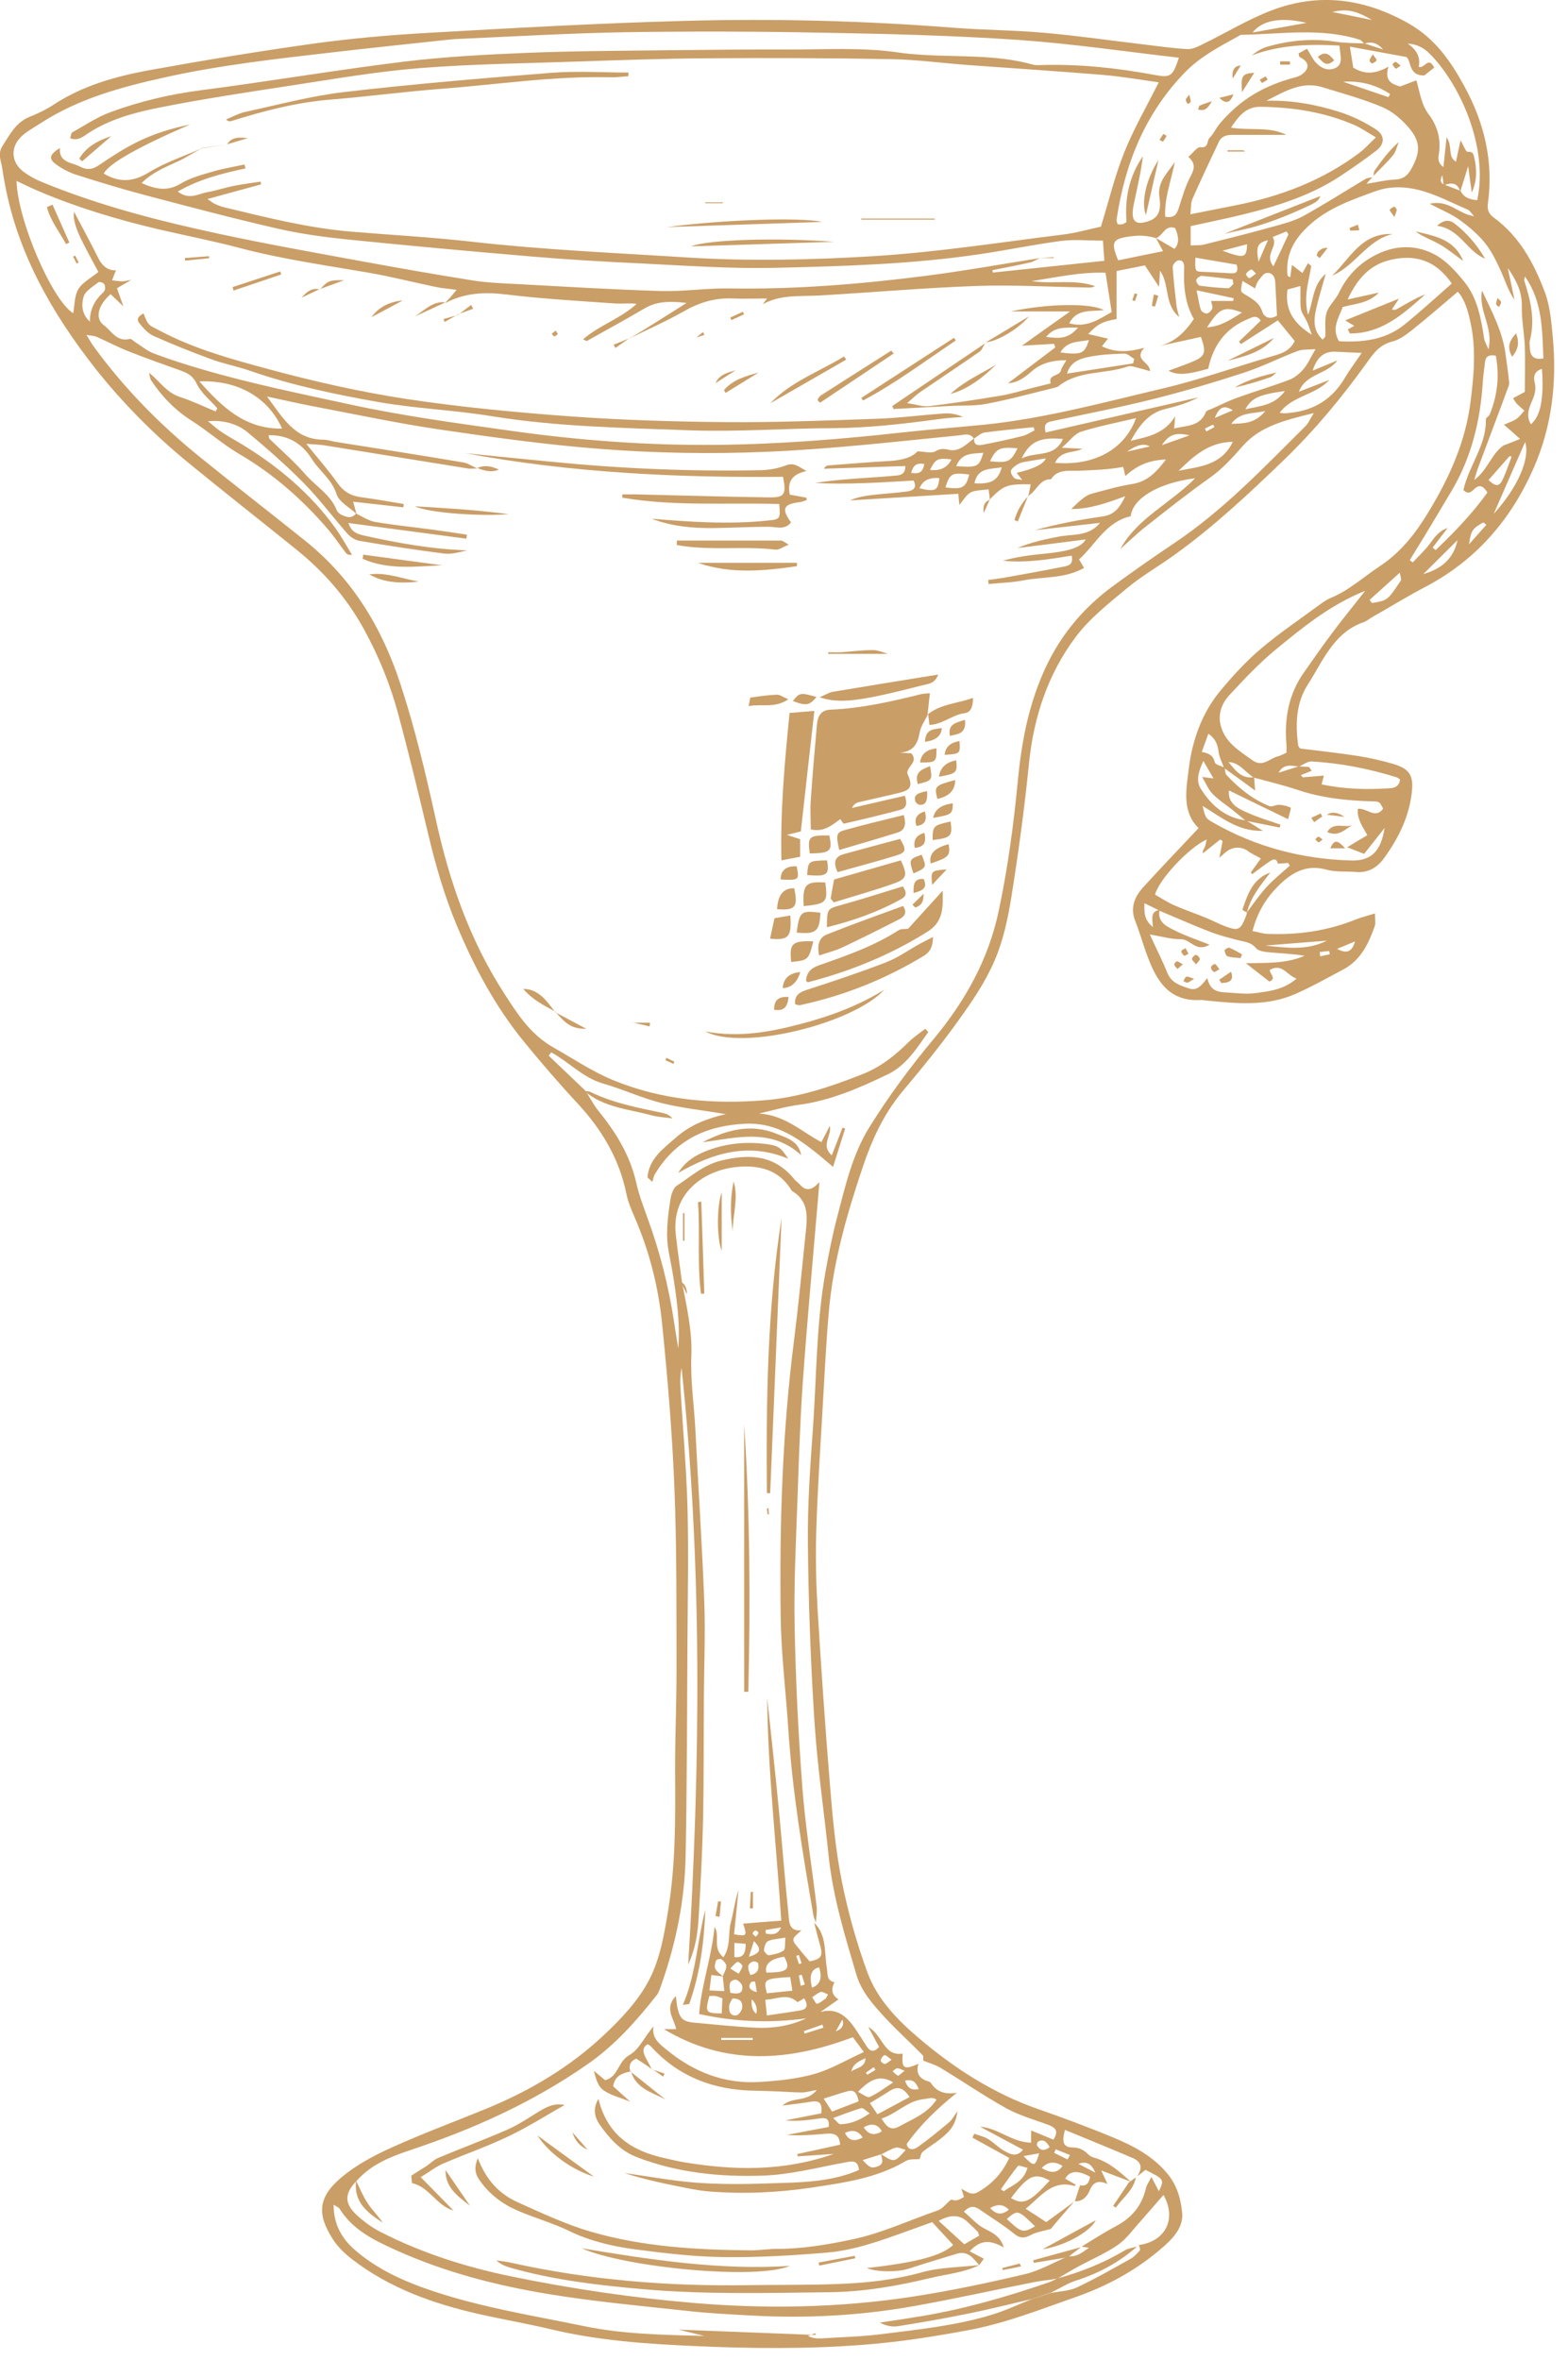 <svg width="109" height="164" viewBox="0 0 109 164" fill="none" xmlns="http://www.w3.org/2000/svg">
<g clip-path="url(#clip0_118_2539)">
<path d="M90.39 52.01C91.74 52.18 93.08 52.32 94.41 52.53C95.22 52.66 96.03 52.84 96.82 53.07C98.06 53.43 98.3 53.94 98.12 55.24C97.9 56.85 97.2 58.24 96.28 59.54C95.81 60.21 95.19 60.66 94.3 60.59C93.59 60.53 92.85 60.61 92.18 60.42C90.77 60.03 89.75 60.67 88.85 61.57C88.03 62.39 87.4 63.38 87.07 64.69C87.44 64.76 87.79 64.88 88.13 64.89C90.21 64.97 92.24 64.69 94.19 63.91C94.59 63.75 95.02 63.64 95.58 63.47C95.58 63.86 95.64 64.12 95.57 64.34C95.14 65.56 94.6 66.71 93.38 67.36C92.29 67.94 91.21 68.55 90.08 69.05C88.04 69.96 85.89 69.72 83.75 69.51C83.68 69.51 83.6 69.47 83.53 69.48C81.21 69.64 80.35 68.07 79.7 66.26C79.43 65.52 79.22 64.76 78.93 64.03C78.55 63.1 78.85 62.34 79.46 61.66C80.72 60.28 82.01 58.93 83.32 57.54C82.13 56.37 82.47 54.82 82.64 53.39C82.89 51.4 83.56 49.51 84.88 47.94C85.72 46.94 86.61 45.96 87.6 45.12C88.85 44.05 90.22 43.13 91.55 42.15C91.85 41.93 92.16 41.69 92.5 41.55C93.77 41.03 94.77 40.1 95.89 39.36C97.35 38.4 98.36 37.12 99.25 35.66C100.72 33.26 101.86 30.76 102.22 27.95C102.46 26.08 102.63 24.21 102.21 22.35C102.04 21.59 101.84 20.83 101.34 20.27C100.25 21.19 99.22 22.09 98.14 22.95C97.73 23.27 97.28 23.61 96.79 23.73C95.9 23.95 95.47 24.56 94.98 25.25C93.25 27.66 91.36 29.93 89.21 32C86.8 34.32 84.37 36.6 81.65 38.55C80.55 39.34 79.37 40.02 78.33 40.88C77.07 41.93 75.73 42.98 74.76 44.28C72.84 46.85 71.86 49.82 71.53 53.04C71.22 56.14 70.8 59.23 70.31 62.3C70.07 63.81 69.74 65.35 69.14 66.74C68.51 68.21 67.59 69.57 66.65 70.87C65.43 72.58 64.1 74.21 62.75 75.82C61.42 77.41 60.6 79.22 59.95 81.16C58.86 84.41 57.92 87.68 57.62 91.1C57.41 93.49 57.3 95.89 57.16 98.28C57 101.01 56.82 103.74 56.74 106.47C56.69 108.23 56.73 109.99 56.83 111.74C57.08 115.86 57.36 119.97 57.7 124.09C57.88 126.29 58.08 128.51 58.51 130.67C58.94 132.83 59.54 134.98 60.3 137.05C60.98 138.91 62.38 140.35 63.88 141.62C66.35 143.72 69.06 145.46 72.15 146.54C73.92 147.16 75.68 147.81 77.41 148.53C78.83 149.12 80.19 149.84 81.19 151.08C81.84 151.88 82.1 152.85 82.18 153.79C82.26 154.71 81.61 155.46 80.92 156.07C79.13 157.66 77.07 158.8 74.82 159.59C72.34 160.46 69.9 161.43 67.3 161.91C64.98 162.34 62.65 162.71 60.29 162.9C56.27 163.23 52.26 163.19 48.25 163.01C44.92 162.86 41.58 162.63 38.32 161.85C36.64 161.45 34.94 161.16 33.26 160.78C30.09 160.06 27.06 158.98 24.45 156.96C23.95 156.57 23.47 156.11 23.14 155.59C22.03 153.86 22.08 152.67 23.77 151.26C24.79 150.41 26.02 149.76 27.24 149.21C29.43 148.22 31.68 147.39 33.9 146.48C36.87 145.25 39.62 143.62 41.96 141.42C43.18 140.28 44.4 138.99 45.15 137.52C45.9 136.06 46.19 134.32 46.46 132.66C46.97 129.5 46.95 126.31 46.93 123.11C46.92 120.75 47.03 118.39 47.03 116.03C47.02 111.79 47.05 107.56 46.88 103.32C46.73 99.54 46.41 95.76 46.03 92C45.77 89.42 45.14 86.91 44.09 84.52C43.87 84.01 43.65 83.48 43.54 82.93C43.04 80.5 41.83 78.48 40.16 76.68C38.86 75.28 37.61 73.83 36.4 72.35C34.42 69.92 32.96 67.18 31.75 64.29C30.89 62.24 30.28 60.12 29.77 57.97C29.1 55.16 28.42 52.35 27.67 49.57C27.12 47.54 26.33 45.6 25.31 43.74C24.12 41.56 22.53 39.74 20.61 38.19C18.13 36.19 15.62 34.22 13.15 32.2C10.7 30.2 8.48 27.96 6.53 25.48C3.61 21.73 1.27 17.66 0.36 12.89C0.29 12.52 0.22 12.15 0.17 11.78C0.11 11.24 -0.2 10.73 0.17 10.15C0.68 9.36 1.09 8.52 2.03 8.13C2.62 7.89 3.21 7.62 3.73 7.27C5.79 5.92 8.11 5.29 10.47 4.86C14.23 4.18 18.01 3.56 21.8 3.03C24.4 2.67 27.02 2.44 29.64 2.29C35.63 1.95 41.63 1.61 47.63 1.45C53.82 1.28 60.01 1.44 66.19 1.92C68.32 2.09 70.46 2.09 72.59 2.28C74.9 2.48 77.21 2.82 79.52 3.09C80.52 3.21 81.53 3.36 82.54 3.41C82.91 3.43 83.31 3.22 83.67 3.04C85.25 2.27 86.77 1.34 88.4 0.72C91.68 -0.53 94.85 -0.11 97.92 1.63C99.75 2.67 100.85 4.25 101.81 6.02C103.2 8.57 103.83 11.26 103.43 14.15C103.36 14.62 103.54 14.9 103.83 15.11C105.64 16.43 106.65 18.32 107.4 20.33C107.77 21.33 107.85 22.45 107.95 23.52C108.23 26.63 107.87 29.67 106.6 32.55C105.02 36.13 102.59 38.94 99.08 40.78C97.82 41.44 96.61 42.19 95.37 42.89C95.18 43 95 43.16 94.79 43.23C92.7 43.96 91.97 45.93 90.91 47.57C90.09 48.85 90.04 50.34 90.25 51.82C90.25 51.85 90.29 51.88 90.37 52L90.39 52.01ZM100.35 12.85C100.33 12.66 100.31 12.47 100.27 12.18C100.083 12.486 100.12 12.7 100.38 12.82C100.76 12.97 101.15 13.11 101.53 13.26C101.77 13.76 102.21 13.86 102.69 13.91C103.5 10.17 101.41 5.71 99.33 3.68C98.94 3.3 98.45 3.06 97.86 3.03C98.45 3.44 98.77 3.95 98.62 4.64C99.04 4.8 99.28 3.86 99.7 4.7C99.44 4.9 99.17 5.12 99.02 5.24C97.9 5.28 98.13 4.25 97.77 3.96C96.39 3.71 95.17 3.49 93.84 3.24C93.93 3.84 94.01 4.29 94.07 4.7C94.88 5.2 95.62 5.14 96.52 4.63C96.22 5.61 96.75 5.85 97.33 6.01C97.71 5.87 98.06 5.73 98.46 5.58C98.72 6.48 98.8 7.26 99.32 7.95C99.88 8.69 100.17 9.58 100.04 10.58C100 10.87 99.88 11.29 100.34 11.61C100.41 10.92 100.48 10.33 100.56 9.54C101.01 10.18 100.6 10.86 101.21 11.24C101.32 10.72 101.42 10.25 101.53 9.75C101.72 10.07 101.9 10.56 102.02 10.55C102.36 10.52 102.42 10.67 102.47 10.89C102.67 11.72 102.69 12.54 102.31 13.38C102.23 12.83 102.16 12.28 102.06 11.54C101.84 12.26 101.68 12.78 101.51 13.31C101.32 12.66 100.87 12.68 100.35 12.88V12.85ZM86.67 63.4C87.12 62.82 87.53 62.2 88.03 61.65C88.53 61.11 89.11 60.64 89.66 60.15C89.62 60.09 89.58 60.02 89.55 59.96C89.31 59.98 89.07 60 88.83 60.01C88.73 59.57 88.46 59.72 88.24 59.87C87.83 60.14 87.45 60.45 87.05 60.74C87.02 60.7 86.99 60.66 86.95 60.62C87.18 60.3 87.42 59.97 87.65 59.65C87.6 59.63 86.85 59.21 86.85 59.21C86.42 58.83 85.79 58.79 85.32 59.13C85.16 59.24 85.02 59.38 84.76 59.6C84.86 59.11 84.93 58.77 84.99 58.44C84.93 58.4 84.88 58.37 84.82 58.33C84.42 58.65 84.01 58.98 83.61 59.3C83.59 59.08 83.7 58.98 83.75 58.86C83.81 58.72 83.83 58.56 83.88 58.33C82.63 58.91 80.59 61.08 80.29 62.16C80.7 62.39 81.13 62.68 81.6 62.89C82.32 63.21 83.07 63.46 83.8 63.76C84.25 63.94 84.68 64.17 85.14 64.35C86.09 64.71 86.24 64.63 86.62 63.64C86.65 63.57 86.66 63.49 86.68 63.42V63.4H86.67ZM73.11 159.3L73.06 159.32C73.67 159.2 74.33 159.19 74.88 158.93C76.15 158.33 77.37 157.63 78.59 156.95C78.84 156.81 79.05 156.58 79.24 156.36C79.29 156.3 79.2 156.12 79.17 155.99C81.01 155.74 81.82 154.19 80.88 152.51C80.32 153.15 79.79 153.77 79.25 154.38C78.75 154.93 78.3 155.58 77.7 155.99C76.84 156.58 75.87 156.99 74.95 157.49C74.47 157.75 74 158.04 73.52 158.32C72.97 158.42 72.44 158.46 71.93 158.56C69.14 159.11 66.36 159.73 63.56 160.23C59.82 160.9 56.04 161.1 52.25 160.89C50.79 160.81 49.33 160.74 47.88 160.58C44.57 160.22 41.24 159.92 37.96 159.37C34.37 158.77 30.85 157.85 27.51 156.34C25.98 155.65 24.52 154.94 23.6 153.46C23.54 153.37 23.4 153.32 23.19 153.19C23.19 154.63 23.82 155.62 24.76 156.41C26.15 157.59 27.77 158.37 29.48 158.98C33.1 160.27 36.88 160.86 40.62 161.63C43.38 162.2 46.17 162.23 48.97 162.31C48.43 162.18 47.9 162.05 47.17 161.87C50.48 162 53.59 162.12 56.7 162.24C56.7 162.2 56.7 162.16 56.7 162.12C56.52 162.18 56.34 162.24 56.16 162.3C56.49 162.48 56.79 162.49 57.08 162.48C58.47 162.39 59.86 162.36 61.23 162.19C63.83 161.86 66.44 161.6 68.96 160.83C69.91 160.54 70.82 160.11 71.75 159.74C72.18 159.61 72.65 159.45 73.12 159.3H73.11ZM80.35 16.54C79.777 16.38 79.227 16.336 78.7 16.41C78.63 16.41 78.55 16.43 78.48 16.44C77.33 16.6 77.21 16.83 77.73 18.09C78.71 17.89 79.72 17.68 80.85 17.45C80.66 17.1 80.5 16.82 80.36 16.54C80.78 16.79 81.21 17.04 81.64 17.29C81.96 16.963 81.977 16.483 81.69 15.85C80.98 15.59 80.84 16.39 80.36 16.55L80.35 16.54ZM74.7 151.89C73.14 151.43 72.38 152.6 71.3 153.47C71.85 153.82 72.27 154.1 72.73 154.4C73.4 153.91 74.03 153.45 74.66 152.99C74.33 153.37 73.99 153.76 73.66 154.14C73.41 154.43 73.17 154.72 73.05 154.87C72.5 155.03 72.06 155.08 71.69 155.28C71.24 155.52 70.93 155.56 70.49 155.2C69.74 154.59 68.9 154.08 68.11 153.53C67.76 153.29 67.43 153.22 67.01 153.68C67.49 154.08 67.91 154.58 68.44 154.85C69 155.14 69.54 155.37 69.78 156.16C68.98 155.72 68.24 155.5 67.41 156.43C67.78 156.62 68.11 156.79 68.39 156.94C68.2 157.21 68.13 157.3 68.07 157.39C67.66 156.91 67.27 156.36 66.5 156.6C65.39 156.94 64.28 157.27 63.18 157.63C62.38 157.89 60.95 157.88 60.26 157.59C63.71 157.21 65.54 156.71 66.26 155.98C65.78 155.46 65.31 154.95 64.8 154.4C64.2 154.62 63.64 154.82 63.08 155.02C61.25 155.68 59.4 156.36 57.45 156.52C55.07 156.72 52.67 156.86 50.28 156.83C48.23 156.8 46.17 156.56 44.13 156.29C42.58 156.08 41.05 155.73 39.6 155.03C38.43 154.46 37.16 154.11 35.96 153.59C34.92 153.14 34.02 152.46 33.36 151.52C33.08 151.12 32.9 150.72 33.22 149.96C33.8 151.5 34.74 152.46 35.99 153.02C37.66 153.77 39.34 154.56 41.09 155.07C44.71 156.12 48.46 156.33 52.21 156.36C52.81 156.36 53.41 156.26 54 156.26C55.81 156.26 57.57 155.96 59.34 155.58C61.37 155.14 63.23 154.26 65.18 153.59C65.51 153.48 65.75 153.14 66.12 152.83C66.46 152.93 66.57 152.92 67.01 152.65C66.95 152.46 66.89 152.27 66.83 152.08C67.24 152.3 67.53 152.58 68.01 152.3C68.97 151.74 69.68 150.99 70.16 149.94C69.27 149.45 68.43 148.99 67.6 148.53C67.64 148.44 67.68 148.35 67.73 148.26C68.05 148.38 68.4 148.45 68.68 148.62C69.09 148.87 69.43 149.25 69.85 149.47C70.21 149.66 70.65 149.93 71.12 149.37C70.09 148.82 69.11 148.3 68.13 147.77C69.39 147.86 70.32 148.85 71.68 148.88V148.03C72.27 148.27 72.76 148.48 73.23 148.67C73.63 148.04 73.34 147.82 72.89 147.65C71.91 147.28 70.88 147 69.97 146.5C68.4 145.63 66.92 144.61 65.38 143.68C65.01 143.46 64.58 143.34 64.18 143.18C64.17 143.05 64.21 142.87 64.14 142.8C63.25 141.89 62.3 141.04 61.44 140.1C60.66 139.25 59.88 138.36 59.54 137.23C58.73 134.5 57.89 131.77 57.6 128.91C57.27 125.78 56.81 122.65 56.61 119.51C56.35 115.43 56.2 111.34 56.16 107.25C56.13 104.59 56.32 101.92 56.51 99.27C56.77 95.64 56.74 91.99 57.38 88.39C57.61 87.1 57.87 85.81 58.2 84.55C58.76 82.41 59.26 80.21 60.43 78.33C61.77 76.17 63.3 74.11 64.93 72.16C67.11 69.54 68.72 66.63 69.42 63.32C70.06 60.32 70.47 57.25 70.76 54.19C71.01 51.66 71.45 49.25 72.46 46.89C73.54 44.35 75.18 42.33 77.37 40.72C78.76 39.7 80.18 38.71 81.61 37.75C85.04 35.46 87.85 32.49 90.75 29.61C90.96 29.41 91.07 29.11 91.33 28.7C89.36 29.19 87.61 29.6 86.39 30.99C85.67 31.81 84.97 32.59 84.07 33.22C82.54 34.3 81.07 35.47 79.6 36.63C79 37.1 78.45 37.64 77.88 38.15C79.07 35.98 81.36 34.99 83.08 33.23C80.51 33.56 78.74 34.63 78.6 35.87C76.87 36.26 76.16 37.84 75.01 38.87C75.15 39.11 75.25 39.28 75.36 39.46C74.01 40.22 72.55 40.06 71.17 40.32C70.37 40.48 69.54 40.5 68.72 40.58C68.72 40.49 68.7 40.39 68.69 40.3C69.04 40.25 69.4 40.21 69.75 40.15C71.15 39.9 72.55 39.65 73.95 39.37C74.26 39.31 74.64 39.23 74.5 38.61C72.92 38.86 71.34 39.13 69.72 38.96C70.68 38.69 71.66 38.56 72.64 38.47C74.27 38.31 75.15 38.05 75.48 37.48C73.84 37.69 72.29 37.89 70.73 38.08C71.68 37.67 72.65 37.47 73.63 37.28C74.61 37.1 75.7 37.28 76.47 36.33C74.96 36.5 73.44 36.67 71.93 36.84C73.48 36.41 75.05 36.11 76.62 35.89C77.42 35.78 77.82 35.34 78.22 34.48C76.87 34.98 75.71 35.37 74.47 35.37C74.74 35.11 74.97 34.87 75.23 34.67C75.42 34.52 75.64 34.37 75.87 34.31C76.81 34.06 77.75 33.78 78.71 33.63C79.77 33.46 80.39 32.8 81.05 31.93C79.89 31.96 79.01 32.35 78.23 33.08C78.17 32.83 78.13 32.67 78.08 32.44C77.04 32.64 76.01 32.66 74.99 32.71C74.34 32.74 73.53 32.56 73.06 33.3C72.24 33.28 72.06 34.14 71.48 34.45C71.55 34.2 71.6 33.93 71.65 33.65C69.99 33.63 69.78 33.71 68.8 34.7C68.8 34.52 68.76 34.3 68.72 34C68.24 34.07 67.8 34.05 67.47 34.22C67.16 34.39 66.96 34.77 66.69 35.08C66.66 34.8 66.64 34.57 66.62 34.31C64.05 34.47 61.57 34.62 59.08 34.77C59.72 34.49 60.38 34.42 61.04 34.35C61.71 34.28 62.38 34.24 63.05 34.15C63.47 34.09 63.77 33.91 63.51 33.39C61.22 33.52 58.95 33.68 56.67 33.56C57.95 33.35 59.24 33.27 60.54 33.18C61.14 33.14 61.73 33.1 62.33 33.04C62.71 33.01 62.95 32.84 62.93 32.38C61.02 32.44 59.15 32.51 57.28 32.57C57.37 32.39 57.48 32.35 57.58 32.34C59 32.23 60.42 32.11 61.84 32.03C62.65 31.98 63.38 31.81 63.78 31.36C64.33 31.38 64.76 31.52 65.02 31.36C65.36 31.17 65.55 31.16 65.95 31.25C66.66 31.43 67.19 30.86 67.72 30.45C67.67 30.99 68.03 30.96 68.38 30.89C69.29 30.71 70.2 30.52 71.1 30.29C71.39 30.22 71.65 30.03 71.92 29.9C71.9 29.83 71.87 29.75 71.85 29.68C70.72 29.8 69.58 29.9 68.45 30.05C68.18 30.09 67.95 30.33 67.7 30.48C67.44 30.06 67.04 30.21 66.68 30.25C62.24 30.69 57.82 31.2 53.36 31.39C49.42 31.56 45.49 31.49 41.58 31.18C37.89 30.89 34.21 30.38 30.54 29.84C27.62 29.41 24.72 28.79 21.82 28.24C20.8 28.05 19.79 27.81 18.56 27.55C19.67 29.05 20.49 30.52 22.44 30.55C22.74 30.55 23.03 30.65 23.32 30.7C26.28 31.17 29.24 31.63 32.2 32.13C32.54 32.19 32.85 32.41 33.17 32.55C32.97 32.54 32.74 32.59 32.52 32.55C29.19 32.02 25.86 31.47 22.53 30.94C22.19 30.89 21.84 30.88 21.29 30.84C22.12 31.87 22.84 32.68 23.46 33.56C23.89 34.17 24.41 34.46 25.12 34.55C26.11 34.68 27.09 34.86 28.07 35.02C28.06 35.1 28.05 35.17 28.04 35.25C26.91 35.12 25.78 35 24.55 34.86C24.65 35.23 24.72 35.48 24.78 35.71C24.3 35.25 23.56 34.88 23.39 34.32C23.06 33.29 22.2 32.73 21.67 31.88C21 30.81 20 30.21 18.67 30.24C18.7 30.36 18.69 30.45 18.73 30.49C19.56 31.3 20.45 32.06 21.21 32.94C21.94 33.78 22.98 34.36 23.42 35.47C23.47 35.6 23.62 35.71 23.74 35.77C24.09 35.94 24.45 36.06 24.75 35.68C25.18 35.88 25.6 36.18 26.05 36.26C27.38 36.49 28.72 36.62 30.06 36.8C30.86 36.91 31.66 37.03 32.46 37.15C32.45 37.24 32.43 37.33 32.42 37.43C29.71 37.07 27 36.71 24.22 36.34C24.41 36.93 24.77 37.09 25.25 37.2C27.63 37.73 30.01 38.16 32.47 38.24C31.93 38.37 31.38 38.53 30.85 38.46C28.89 38.21 26.94 37.91 24.99 37.58C24.68 37.53 24.35 37.31 24.14 37.07C23.13 35.92 22.21 34.68 21.14 33.59C19.91 32.34 18.58 31.18 17.23 30.05C16.44 29.39 15.38 29.17 14.46 29.27C14.82 29.56 15.09 29.81 15.39 30.01C15.89 30.34 16.42 30.63 16.93 30.94C19.41 32.47 21.61 34.32 23.32 36.7C23.74 37.29 24.09 37.93 24.47 38.55C24.23 38.58 24.11 38.51 24.04 38.41C23.63 37.88 23.25 37.31 22.82 36.8C21.03 34.71 18.99 32.92 16.59 31.52C15.47 30.86 14.48 29.97 13.38 29.27C12.21 28.53 11.28 27.59 10.52 26.45C10.42 26.3 10.41 26.09 10.36 25.9C11.1 26.48 11.56 27.27 12.48 27.57C13.34 27.85 14.15 28.24 14.99 28.59C15.03 28.52 15.07 28.45 15.11 28.37C14.62 27.81 13.99 27.32 13.68 26.67C13.41 26.1 13.03 25.92 12.54 25.74C11.34 25.31 10.14 24.89 8.96 24.42C8.19 24.12 7.46 23.73 6.71 23.4C6.54 23.33 6.34 23.33 6.01 23.27C6.23 23.63 6.36 23.86 6.51 24.07C8.62 26.97 11.12 29.51 13.9 31.76C16.32 33.72 18.78 35.62 21.21 37.57C24.48 40.19 26.55 43.59 27.84 47.54C28.86 50.65 29.61 53.82 30.31 57C31.24 61.25 32.65 65.3 35.02 68.98C35.97 70.45 36.86 71.88 38.52 72.81C39.88 73.58 41.18 74.46 42.64 75.06C46.02 76.44 49.54 76.74 53.13 76.45C55.52 76.26 57.75 75.51 59.95 74.64C61.2 74.15 62.21 73.35 63.15 72.42C63.5 72.07 63.93 71.79 64.32 71.48C64.39 71.56 64.46 71.63 64.53 71.71C63.75 72.81 63 74.02 61.75 74.63C59.76 75.59 57.73 76.48 55.5 76.77C54.65 76.88 53.82 77.13 52.76 77.37C54.6 77.49 55.73 78.65 57.1 79.36C57.31 78.95 57.49 78.61 57.68 78.23C57.85 78.92 57.02 79.57 57.82 80.28C58.1 79.57 58.33 78.96 58.57 78.35C58.63 78.37 58.69 78.39 58.75 78.42C58.48 79.28 58.21 80.14 57.91 81.08C57.38 80.63 56.99 80.29 56.59 79.98C55.19 78.88 53.74 77.99 51.81 78.08C49.1 78.21 46.95 79.21 45.53 81.58C45.43 81.74 45.41 81.94 45.35 82.12C45.24 82.02 45.12 81.91 45.01 81.81C45.12 80.48 46.15 79.78 47.06 78.98C48 78.17 49.1 77.73 50.45 77.41C48.83 77.14 47.37 76.99 45.97 76.64C44.6 76.29 43.29 75.68 41.93 75.29C40.53 74.89 39.55 73.79 38.32 73.12L38.14 73.35C38.99 74.16 39.84 74.97 40.69 75.78C40.99 76.22 41.23 76.73 41.58 77.16C42.8 78.66 43.8 80.26 44.23 82.19C44.42 83.03 44.73 83.84 45.02 84.65C45.87 86.98 46.48 89.36 46.85 91.81C46.94 92.44 47.05 93.06 47.15 93.69C47.25 92.52 47.16 91.37 47.02 90.22C46.89 89.18 46.72 88.14 46.51 87.11C46.25 85.85 46.41 84.61 46.6 83.38C46.65 83.03 46.79 82.56 47.04 82.39C48.03 81.75 48.9 80.94 50.13 80.64C52.1 80.16 53.84 80.24 55.21 81.93C55.33 82.07 55.49 82.18 55.61 82.31C56.02 82.79 56.45 82.72 56.96 82.13C56.9 82.8 56.87 83.25 56.83 83.69C56.48 87.84 56.09 91.98 55.8 96.14C55.61 98.87 55.53 101.6 55.43 104.33C55.33 107.22 55.18 110.11 55.24 113C55.31 116.71 55.49 120.42 55.77 124.12C55.98 126.92 56.44 129.7 56.77 132.49C56.81 132.85 56.74 133.22 56.72 133.59C56.66 133.41 56.57 133.24 56.54 133.06C55.8 128.78 55.08 124.49 54.8 120.14C54.63 117.56 54.31 114.98 54.27 112.39C54.18 105.97 54.38 99.57 55.19 93.19C55.5 90.74 55.74 88.28 55.99 85.82C56.11 84.68 56.3 83.48 55.05 82.75C54.16 81.24 52.73 80.93 51.16 81.09C48.92 81.33 46.65 82.91 46.98 85.8C47.1 86.88 47.26 87.95 47.4 89.03C47.72 90.73 48.13 92.46 48.06 94.2C47.99 95.94 48.25 97.63 48.34 99.34C48.54 103.34 48.81 107.34 48.96 111.35C49.04 113.56 48.94 115.77 48.93 117.98C48.91 120.72 48.93 123.45 48.88 126.19C48.83 128.51 48.71 130.84 48.57 133.16C48.51 134.26 48.37 135.36 47.84 136.5C48.69 122.57 48.83 108.8 47.38 95.04C47.29 95.49 47.27 95.94 47.3 96.38C47.46 99.15 47.71 101.92 47.79 104.69C47.87 107.72 47.81 110.76 47.79 113.79C47.76 118.85 47.76 123.92 47.66 128.98C47.6 132 47.01 134.94 46.01 137.8C45.91 138.08 45.83 138.4 45.66 138.62C44.26 140.39 42.77 142.08 40.91 143.38C37.1 146.05 32.91 147.94 28.51 149.4C27.17 149.85 25.84 150.37 24.85 151.47C23.94 152.38 23.9 153.08 24.81 153.92C25.3 154.37 25.86 154.78 26.45 155.08C29.34 156.56 32.41 157.53 35.58 158.18C39.77 159.04 44 159.66 48.26 160.02C53.29 160.44 58.31 160.35 63.29 159.6C65.96 159.2 68.6 158.64 71.23 158.02C72.29 157.77 73.27 157.19 74.29 156.76C74.84 156.84 75.2 156.53 75.7 156.18C75.41 156.14 75.3 156.12 75.19 156.1C75.98 155.62 76.76 155.11 77.58 154.68C78.67 154.1 79.38 153.26 79.66 152.04C79.71 151.83 79.85 151.63 80.04 151.26C80.28 151.71 80.41 151.97 80.56 152.25C80.95 151.44 80.93 151.42 79.63 150.77C79.46 150.91 79.25 151.07 79.05 151.22C79.42 150.68 79.38 150.22 78.75 149.95C77.19 149.28 75.62 148.65 74.03 147.99C73.8 148.85 73.92 149.2 74.54 149.21C75.05 149.21 75.35 149.4 75.67 149.71C75.77 149.81 75.92 149.88 76.06 149.92C77.09 150.21 77.84 150.91 78.61 151.59C77.98 151.35 77.34 151.11 76.55 150.81C76.72 151.17 76.81 151.37 76.99 151.75C76.27 151.43 75.96 151.69 75.74 152.22C75.56 152.64 75.25 152.97 74.72 152.95C74.84 152.58 74.96 152.21 75.08 151.84C75.58 151.93 75.7 151.63 75.78 151.25C74.933 150.776 74.357 150.82 74.05 151.38C74.3 151.52 74.55 151.67 74.79 151.81L74.7 151.89ZM90.28 53.25C90.52 53.26 90.76 53.28 91 53.29C91.06 53.38 91.12 53.47 91.18 53.56L90.42 53.86C90.42 53.86 90.52 53.96 90.56 54.01C91.03 53.97 91.51 53.94 92.03 53.89C91.97 54.13 91.92 54.29 91.87 54.5C93.4 54.83 94.93 54.87 96.46 54.78C96.83 54.76 97.23 54.75 97.33 54.17C97.27 54.13 97.19 54.04 97.09 54.01C95.16 53.41 93.18 53.02 91.16 52.91C90.88 52.9 90.59 53.14 90.3 53.26C89.79 53.22 89.25 53.02 88.88 53.69C89.35 53.54 89.81 53.4 90.28 53.25ZM80.58 63.26C80.28 63.11 79.98 62.97 79.56 62.76C79.53 63.46 79.55 63.93 80.15 64.42C80.09 63.81 79.98 63.31 80.6 63.23C80.45 64.11 81.13 64.38 81.7 64.67C82.42 65.03 83.18 65.28 84.08 65.64C83.14 66.2 82.75 65.25 82.09 65.26C81.46 65.27 80.83 65.08 79.93 64.93C80.41 65.98 80.82 66.77 81.15 67.6C81.43 68.29 82.01 68.46 82.62 68.67C83.24 68.89 83.53 68.44 83.93 67.96C84.09 68.74 84.55 68.92 85.1 68.95C85.81 68.98 86.54 69.1 87.23 69.01C88.19 68.88 89.21 68.79 90.13 68C89.44 67.75 89.14 66.91 88.27 67.39C88.25 67.66 88.78 67.99 88.24 68.2C87.7 67.78 87.16 67.36 86.61 66.93C87.98 66.89 89.38 66.98 90.69 66.41C89.87 66.27 89.05 66.25 88.24 66.17C87.92 66.14 87.49 66.09 87.31 65.88C86.98 65.47 86.55 65.45 86.12 65.34C85.43 65.16 84.74 64.99 84.08 64.73C82.89 64.27 81.73 63.75 80.55 63.26H80.58ZM87.15 54.02C86.56 53.67 86.18 52.98 85.4 52.95C85.87 53.52 86.3 54.14 87.18 54C87.2 54.23 87.21 54.46 87.25 54.93C86.43 54.33 85.76 53.84 85.09 53.36C84.96 52.99 84.76 52.62 84.71 52.23C84.64 51.74 84.51 51.33 84 50.98C83.83 51.44 83.7 51.81 83.54 52.25C84.04 52.33 84.34 52.5 84.45 52.97C84.49 53.14 84.9 53.22 85.13 53.34C85.17 53.51 85.16 53.74 85.27 53.86C86.12 54.77 87.08 55.54 88.24 56.01C88.43 56.09 88.7 55.9 88.93 55.92C89.2 55.94 89.48 56 89.72 56.12C89.77 56.14 89.64 56.52 89.54 56.92C88.07 56.21 86.76 55.57 85.43 54.92C85.34 55.87 86.1 56.2 86.79 56.5C87.51 56.82 88.27 57.04 89.01 57.3C88.99 57.37 88.98 57.43 88.96 57.5C88.17 57.34 87.39 57.19 86.6 57.03C86.29 56.78 85.98 56.52 85.67 56.27C85.2 55.9 84.69 55.57 84.28 55.15C84 54.86 83.84 54.45 83.57 53.99C83.93 54.03 84.08 54.05 84.36 54.09C84.11 53.67 83.93 53.35 83.65 52.87C83.29 53.65 83.14 54.28 83.47 54.8C84.2 55.96 85.19 56.84 86.64 57.01C86.96 57.21 87.29 57.42 87.79 57.73C86.03 57.78 84.89 56.77 83.6 56C83.79 56.8 83.8 56.85 84.29 57.13C87.27 58.85 90.5 59.69 93.92 59.79C95.31 59.83 96 59.16 96.25 57.53C95.78 58.12 95.32 58.71 94.83 59.33C94.41 59.17 94.04 59.02 93.65 58.87C94.18 58.55 94.59 58.3 95.05 58.03C94.69 57.38 94.32 56.88 94.39 56.2C95.02 56.12 95.6 56.94 96.15 56.19C95.9 55.7 95.9 55.69 95.39 55.68C93.62 55.63 91.88 55.45 90.19 54.88C89.2 54.55 88.18 54.31 87.16 54.03L87.15 54.02ZM95.46 12.29C95.33 12.38 95.22 12.5 94.99 12.77C95.78 12.65 96.36 12.5 96.95 12.48C97.51 12.46 97.83 12.23 98.1 11.75C98.74 10.61 98.78 9.85 97.92 8.86C97.42 8.28 96.78 7.73 96.09 7.44C94.75 6.88 93.33 6.49 91.93 6.06C90.45 5.61 89.26 6.39 88.03 7C89.79 6.95 91.48 7.26 93.12 7.78C94 8.06 94.86 8.48 95.63 8.98C96.29 9.41 96.27 10 95.68 10.46C94.88 11.08 94.05 11.65 93.21 12.21C90.89 13.75 88.25 14.48 85.58 15.1C84.64 15.31 83.7 15.51 82.77 15.71V17.06C83.12 17.03 83.42 17.06 83.71 16.99C85.31 16.59 86.91 16.19 88.49 15.75C89.21 15.55 89.96 15.36 90.6 15.01C92.07 14.2 93.49 13.29 94.93 12.43C95.08 12.34 95.28 12.35 95.46 12.31V12.29ZM94.86 3.02C95.29 3.16 95.72 3.3 96.15 3.44C95.78 3 95.34 2.85 94.84 3.04C94.74 2.95 94.65 2.8 94.52 2.76C91.81 1.9 89.04 2.38 86.29 2.42C86.22 2.42 86.15 2.47 86.09 2.51C84.78 3.24 83.45 3.92 82.38 5.02C79.6 7.88 78.2 11.37 77.62 15.25C77.61 15.35 77.66 15.46 77.69 15.58C77.82 15.58 77.93 15.61 78.03 15.58C78.13 15.56 78.22 15.48 78.31 15.43C78.18 13.76 78.5 12.23 79.45 10.86C79.32 11.93 79.07 12.98 78.85 14.03C78.79 14.32 78.72 14.62 78.74 14.91C78.76 15.37 79.01 15.56 79.5 15.46C80.38 15.28 80.77 14.86 80.6 13.72C80.44 12.67 81.06 12.14 81.67 11.26C81.37 12.69 80.93 13.84 81 15.06C81.69 15.18 81.82 14.83 81.96 14.4C82.2 13.65 82.42 12.88 82.79 12.2C83.06 11.7 83.09 11.33 82.61 10.9C82.93 10.63 83.22 10.2 83.44 10.23C84.04 10.31 83.88 9.77 84.09 9.57C84.35 9.32 84.51 8.95 84.74 8.66C85 8.34 85.28 8.04 85.58 7.76C86.85 6.53 88.39 5.8 90.09 5.36C90.37 5.29 90.71 5.06 90.83 4.82C91.03 4.4 90.7 4.14 90.34 3.96C90.3 3.94 90.3 3.83 90.27 3.71C90.44 3.62 90.62 3.52 90.86 3.39C91.09 3.75 91.24 4.1 91.48 4.36C91.83 4.73 92.3 4.95 92.8 4.74C93.27 4.55 93.23 4.1 93.17 3.68C93.15 3.53 93.14 3.39 93.11 3.17C91.03 3.05 88.99 3.11 87.01 3.85C87.35 3.58 87.7 3.36 88.08 3.25C89.64 2.8 91.23 2.65 92.85 2.9C93.51 3 94.18 2.99 94.86 3.02ZM104.59 30.93C104.88 30.81 105.18 30.7 105.67 30.5C105.24 30.11 104.94 29.85 104.55 29.51C104.9 29.35 105.18 29.27 105.41 29.11C105.63 28.96 105.79 28.73 105.97 28.53C105.8 28.38 105.61 28.23 105.45 28.06C105.35 27.96 105.29 27.83 105.18 27.67C105.48 27.51 105.73 27.37 106 27.23C106 26.17 106.03 25.12 106 24.08C105.96 23.15 105.77 22.22 105.79 21.29C105.82 20.26 105.38 19.43 104.81 18.62C104.97 19.36 105.13 20.09 105.28 20.83C104.82 20.17 104.62 19.45 104.31 18.78C104 18.11 103.67 17.42 103.21 16.86C102.72 16.26 102.1 15.74 101.47 15.28C100.9 14.87 100.24 14.61 99.39 14.16C100.72 13.85 101.36 14.87 102.47 15.02C102.25 14.78 102.17 14.63 102.06 14.58C100.93 14.1 99.82 13.5 98.63 13.2C97.68 12.96 96.63 12.92 95.63 13.28C94.05 13.86 92.46 14.39 91.14 15.54C90.01 16.52 89.35 17.62 89.5 19.14C89.5 19.18 89.6 19.21 89.69 19.27C89.73 19.01 89.76 18.76 89.81 18.41C90.1 18.63 90.31 18.79 90.54 18.97C90.68 18.72 90.8 18.51 90.92 18.29C91 18.35 91.08 18.41 91.15 18.47C91 19.52 90.59 20.56 90.93 21.88C91.33 20.83 91.23 19.83 92.16 19.02C91.89 19.99 91.66 20.72 91.49 21.47C91.32 22.23 91.27 22.99 91.95 23.6C92.04 23.48 92.12 23.43 92.13 23.38C92.16 22.82 92.06 22.23 92.22 21.72C92.38 21.22 92.85 20.83 93.08 20.34C93.55 19.36 94.24 18.56 95.13 18C96.58 17.08 98.19 16.87 99.73 17.68C100.52 18.1 101.19 18.84 101.77 19.55C102.7 20.69 102.96 22.11 103.17 23.53C103.2 23.71 103.3 23.87 103.47 24.27C103.84 22.74 102.76 21.64 103.02 20.19C103.76 21.74 104.46 23.08 104.66 24.62C104.75 25.28 104.85 25.93 104.91 26.59C104.93 26.75 104.83 26.93 104.77 27.1C104.67 27.38 104.56 27.66 104.46 27.94C103.9 29.44 103.33 30.95 102.77 32.45C102.67 32.71 102.6 32.97 102.48 33.35C103.46 32.63 103.68 31.47 104.6 30.9L104.57 30.93H104.59ZM31 20.99C31.23 20.75 31.45 20.5 31.74 20.14C31.17 20.06 30.73 20.03 30.3 19.94C28.76 19.62 27.24 19.23 25.7 18.96C22.69 18.44 19.67 18.02 16.7 17.24C14.82 16.74 12.9 16.37 11.01 15.93C8.16 15.26 5.36 14.42 2.66 13.27C2.16 13.06 1.68 12.82 1.15 12.57C1.23 15.36 3.66 20.91 5.09 21.76C5.19 21.21 5.17 20.57 5.44 20.1C5.72 19.63 6.3 19.33 6.84 18.9C6.48 18.23 6.11 17.55 5.76 16.86C5.26 15.893 5.057 15.18 5.15 14.72C5.72 15.81 6.3 16.85 6.82 17.91C7.1 18.48 7.5 18.81 8.06 18.78C7.96 19.04 7.87 19.26 7.79 19.48C8.02 19.5 8.26 19.54 8.49 19.55C8.62 19.55 8.75 19.51 9.12 19.45C8.66 19.72 8.41 19.86 8.13 20.03C8.27 20.42 8.39 20.76 8.58 21.29C8.18 20.91 7.93 20.67 7.69 20.44C6.81 21.2 6.58 22.13 7.22 22.6C7.75 22.99 8.12 23.78 9.01 23.55C9.11 23.52 9.26 23.68 9.38 23.76C9.82 24.03 10.22 24.38 10.69 24.56C11.81 24.98 12.96 25.35 14.11 25.68C17.46 26.66 20.87 27.35 24.27 28.09C27.94 28.89 31.65 29.39 35.35 29.91C40.14 30.59 44.95 30.96 49.8 30.91C54.15 30.87 58.48 30.52 62.8 30.04C64.7 29.83 66.61 29.69 68.51 29.5C72.7 29.06 76.76 27.95 80.84 26.99C83.35 26.4 85.79 25.53 88.27 24.8C88.95 24.6 89.65 24.46 90 23.69C89.63 23.24 89.26 22.78 88.83 22.26C87.94 22.83 87.1 23.37 86.26 23.91C86.22 23.85 86.18 23.79 86.13 23.73C86.64 23.25 87.14 22.76 87.64 22.28C87.35 21.84 87.04 22.05 86.73 22.18C85.18 22.82 84.33 24.01 83.99 25.62C82.52 26.04 81.85 26.09 81.23 25.76C81.89 25.51 82.44 25.33 82.97 25.1C83.78 24.75 83.87 24.48 83.48 23.41C82.46 23.63 81.42 23.86 80.38 24.09C81.54 23.87 82.33 23.16 82.99 22.16C82.37 21.08 82.26 19.86 82.32 18.6C82.33 18.31 82.23 18.03 81.89 18.1C81.74 18.13 81.51 18.4 81.52 18.55C81.57 19.44 81.68 20.32 81.78 21.21C81.81 21.48 81.9 21.75 81.97 22.02C80.92 21.17 81.33 19.81 80.64 18.8C80.62 19.1 80.6 19.4 80.57 19.93C80.16 19.31 79.89 18.89 79.59 18.44C78.94 18.57 78.33 18.69 77.62 18.83V22.17C76.65 22.33 76.31 22.51 75.64 23.21C76.15 23.33 76.59 23.43 77.02 23.53C76.91 23.67 76.76 23.86 76.6 24.06C77.58 24.54 78.51 24.44 79.54 24.17C78.77 25.03 79.97 25.15 79.94 25.79C79.69 25.72 79.46 25.64 79.23 25.59C78.95 25.53 78.62 25.38 78.38 25.47C76.81 26.02 74.99 25.71 73.59 26.83C73.51 26.9 73.38 26.92 73.28 26.95C71.71 27.33 70.16 27.76 68.58 28.06C67.74 28.22 66.86 28.16 66 28.21C64.7 28.28 63.41 28.35 62.11 28.42C62.08 28.35 62.06 28.28 62.03 28.21C64.18 26.76 66.34 25.3 68.49 23.85C68.35 24.04 68.27 24.31 68.09 24.44C66.74 25.38 65.36 26.29 64 27.22C63.73 27.4 63.5 27.63 63.06 28.01C63.72 28.11 64.16 28.27 64.58 28.22C66.25 28.02 67.91 27.77 69.57 27.49C70.31 27.37 71.02 27.14 71.75 26.96C72.18 26.85 72.61 26.75 73.04 26.64C72.84 26 73.65 26.16 73.75 25.74C73.8 25.52 73.96 25.33 74.13 25.03C73.14 25.03 72.38 25.23 71.72 25.8C71.26 26.2 70.78 26.59 70.07 26.63L73.36 24.14C73.33 24.06 73.3 23.97 73.27 23.89C72.61 23.93 71.94 23.97 71.04 24.02C72.2 23.19 73.19 22.49 74.39 21.64H70.26C72.83 21.09 75.84 21.04 76.74 21.55C75.82 21.65 74.85 21.45 74.33 22.46C75.5 22.8 76.34 22.22 77.28 21.68C77.14 20.79 77 19.92 76.85 18.95C75.07 18.89 73.4 19.28 71.72 19.53C73.18 19.76 74.69 19.38 76.12 19.88C75.99 19.96 75.86 19.98 75.73 19.98C73.11 19.94 70.48 19.78 67.87 19.87C64.24 20 60.62 20.32 56.99 20.53C55.65 20.61 54.28 20.44 53.02 21.14C53.13 20.99 53.24 20.84 53.32 20.74C52.51 20.74 51.72 20.77 50.94 20.74C49.7 20.68 48.6 21.02 47.52 21.64C46.32 22.32 45.05 22.88 43.81 23.49C45.08 22.73 46.32 21.94 47.73 21.05C46.55 20.91 45.65 20.93 44.79 21.44C43.47 22.21 42.13 22.95 40.8 23.69C40.76 23.71 40.68 23.64 40.53 23.58C41.68 22.58 43.16 22.13 44.26 21.11C43.75 21.05 43.28 21.11 42.81 21.09C40.27 20.91 37.72 20.77 35.19 20.46C33.69 20.28 32.31 20.34 30.97 21.05L31 20.99ZM72.29 17.93C72.05 18.04 71.83 18.19 71.59 18.24C70.73 18.44 69.86 18.6 68.99 18.77C68.99 18.83 69.01 18.89 69.02 18.94C71.57 18.67 74.11 18.4 76.77 18.12C76.73 17.6 76.7 17.18 76.67 16.72C75.62 16.72 74.68 16.62 73.77 16.74C71.88 16.99 70 17.38 68.12 17.66C63.4 18.36 58.63 18.5 53.88 18.61C50.81 18.68 47.74 18.46 44.67 18.31C42.09 18.19 39.5 18.04 36.92 17.82C32.66 17.46 28.41 17.07 24.16 16.64C22.52 16.47 20.88 16.25 19.28 15.88C16.21 15.18 13.17 14.37 10.13 13.57C8.5 13.14 6.89 12.65 5.29 12.14C4.8 11.98 4.32 11.73 3.9 11.42C3.36 11.03 3.43 10.74 4.17 10.28C4.09 10.98 4.53 11.22 5.06 11.38C5.27 11.44 5.48 11.54 5.68 11.63C6.14 11.84 6.5 11.74 6.92 11.45C7.78 10.86 8.67 10.29 9.61 9.83C10.75 9.27 11.97 8.91 13.21 8.65C9.577 10.223 7.577 11.36 7.21 12.06C8.27 12.69 9.23 12.66 10.33 11.99C11.47 11.29 12.77 10.86 14 10.32C13.47 10.59 12.99 10.92 12.46 11.17C11.56 11.59 10.62 11.95 9.84 12.72C10.81 13.15 11.63 13.32 12.56 12.76C13.25 12.34 14.08 12.13 14.87 11.9C15.56 11.7 16.28 11.59 16.99 11.43C17.02 11.52 17.04 11.61 17.07 11.7C15.46 12.05 13.86 12.44 12.36 13.31C13.16 13.93 13.79 13.46 14.42 13.35C15.05 13.24 15.66 13.03 16.28 12.91C16.89 12.79 17.51 12.71 18.12 12.62C18.12 12.68 18.14 12.75 18.15 12.81C16.98 13.13 15.81 13.45 14.42 13.83C14.72 14.03 14.81 14.11 14.9 14.15C15.11 14.24 15.31 14.34 15.53 14.39C18.48 15.1 21.42 15.85 24.46 16.1C27.22 16.33 30 16.48 32.75 16.79C37.75 17.36 42.77 17.57 47.78 17.89C52.1 18.16 56.42 18.06 60.71 17.8C65.12 17.53 69.5 16.84 73.89 16.3C74.81 16.19 75.71 15.92 76.53 15.75C77.08 13.96 77.49 12.25 78.14 10.62C78.79 8.98 79.69 7.44 80.55 5.72C79.25 5.54 78 5.32 76.74 5.21C73.6 4.95 70.46 4.75 67.32 4.52C65.53 4.39 63.73 4.14 61.94 4.11C57.66 4.03 53.39 4.02 49.11 4.05C46.18 4.07 43.26 4.17 40.34 4.27C36.63 4.4 32.92 4.44 29.22 4.73C26.2 4.97 23.2 5.49 20.2 5.95C17.13 6.42 14.05 6.88 11 7.49C9.32 7.83 7.64 8.28 6.16 9.24C5.83 9.45 5.45 9.82 4.88 9.61C4.93 9.44 4.94 9.25 5.02 9.2C5.9 8.71 6.75 8.13 7.69 7.79C9.7 7.05 11.76 6.56 13.9 6.28C18.62 5.67 23.31 4.87 28.03 4.29C30.89 3.94 33.78 3.79 36.67 3.67C39.93 3.54 43.19 3.53 46.46 3.49C49.24 3.46 52.01 3.43 54.79 3.44C57.37 3.45 59.97 3.27 62.54 3.66C63.02 3.73 63.5 3.77 63.98 3.8C66.59 3.98 69.24 3.77 71.8 4.49C71.98 4.54 72.17 4.53 72.36 4.52C75.03 4.44 77.66 4.72 80.28 5.21C81.39 5.42 81.53 5.29 81.95 4.01C78.2 3.58 74.48 3.03 70.75 2.77C66.19 2.46 61.6 2.35 57.03 2.27C52.49 2.18 47.95 2.17 43.42 2.24C39.52 2.31 35.63 2.54 31.73 2.71C31.47 2.72 31.21 2.76 30.95 2.78C28.3 3.07 25.65 3.34 23.01 3.65C19.13 4.1 15.26 4.53 11.44 5.38C8.42 6.05 5.47 6.85 2.84 8.55C2.37 8.86 1.86 9.12 1.46 9.51C0.7 10.26 0.79 11.3 1.63 11.93C2.02 12.22 2.45 12.46 2.9 12.64C6.87 14.28 11.01 15.34 15.19 16.24C18.45 16.94 21.74 17.53 25.02 18.13C27.63 18.61 30.25 19.07 32.88 19.49C33.91 19.65 34.97 19.69 36.02 19.74C39.32 19.92 42.61 20.12 45.91 20.22C47.48 20.27 49.06 20.02 50.63 20.04C55.22 20.12 59.77 19.75 64.32 19.17C66.99 18.83 69.65 18.35 72.31 17.93H72.29ZM95.66 9.55C95.02 9.18 94.63 8.9 94.2 8.71C92.11 7.79 89.89 7.45 87.62 7.42C86.64 7.41 86.13 8.03 85.57 8.87C86.93 9.09 88.23 8.77 89.42 9.37C88.13 9.37 86.9 9.37 85.67 9.37C85.27 9.37 84.92 9.46 84.73 9.85C84.11 11.17 83.48 12.49 82.89 13.83C82.77 14.1 82.8 14.45 82.75 14.89C83.9 14.66 84.89 14.47 85.88 14.27C89.01 13.65 91.93 12.55 94.5 10.62C94.85 10.36 95.14 10.03 95.65 9.54L95.66 9.55ZM89.43 52.29C89.43 52.05 89.44 51.9 89.43 51.76C89.27 49.95 89.57 48.24 90.64 46.73C91.29 45.81 91.93 44.88 92.6 43.99C93.3 43.05 94.05 42.14 94.9 41.05C92.39 42.07 90.52 43.63 88.65 45.16C87.5 46.11 86.47 47.21 85.45 48.31C84.96 48.84 84.68 49.55 84.83 50.29C85.09 51.55 86.12 52.15 87.07 52.83C87.78 53.34 88.26 52.69 88.84 52.55C89.02 52.51 89.18 52.41 89.43 52.3V52.29ZM91.44 24.26C90.97 24.3 90.55 24.26 90.2 24.39C88.94 24.87 87.74 25.48 86.46 25.9C84.4 26.57 82.31 27.19 80.2 27.72C77.84 28.31 75.45 28.77 73.07 29.28C72.72 29.36 72.54 29.5 72.69 30.05C76.24 29.23 79.78 28.42 83.31 27.61C82.57 28 81.79 28.23 81 28.42C79.85 28.7 79.23 29.51 78.6 30.63C79.88 30.34 80.96 30.11 81.69 28.93C81.66 29.31 81.65 29.5 81.62 29.77C82.5 29.56 83.42 29.64 83.82 28.64C83.86 28.53 84.06 28.48 84.2 28.42C84.82 28.15 85.42 27.84 86.05 27.62C87.24 27.19 88.46 26.83 89.65 26.38C90.01 26.24 90.35 25.95 90.61 25.65C90.9 25.31 91.08 24.89 91.43 24.29L91.44 24.26ZM100.92 19.7C99.76 18.01 98.26 17.65 96.57 18.08C95.26 18.41 94.36 19.33 93.68 20.81C94.58 20.61 95.22 20.47 95.85 20.33C95.16 21.07 94.21 21.1 93.34 21.33C93.05 22.11 92.55 22.82 93.08 23.71C94.74 23.8 96.33 23.62 97.66 22.53C98.76 21.64 99.8 20.68 100.92 19.7ZM101.73 34.04C102.12 32.32 103.34 30.93 103.29 29.13C103.29 29.02 103.51 28.92 103.56 28.79C104.11 27.45 104.24 26.08 103.98 24.71C103.43 24.62 103.27 24.82 103.23 25.17C103.18 25.62 103.11 26.06 103.08 26.51C102.91 29.21 102.3 31.77 100.9 34.12C100.29 35.15 99.67 36.18 99.05 37.21C98.7 37.78 98.35 38.35 98 38.92C98.07 38.97 98.14 39.03 98.21 39.08C98.61 38.64 99.06 38.24 99.41 37.76C99.74 37.3 100.06 36.87 100.63 36.69C100.28 37.14 99.94 37.6 99.59 38.05C99.66 38.11 99.73 38.16 99.8 38.22C101.11 36.97 102.36 35.68 103.4 34.22C103.13 33.81 102.88 33.62 102.52 33.95C102.29 34.16 102.09 34.4 101.73 34.05V34.04ZM91.25 25.75C91.97 25.46 92.47 25.25 92.97 25.04C92.25 26.04 90.79 25.93 90.29 27.22C91 26.95 91.7 26.67 92.41 26.4C91.43 27.47 89.83 27.49 88.96 28.68C89.24 28.74 89.49 28.71 89.73 28.68C91.38 28.5 92.63 27.71 93.48 26.27C93.81 25.71 94.2 25.2 94.66 24.52C93.93 24.49 93.41 24.47 92.9 24.44C92.08 24.39 91.57 24.76 91.25 25.75ZM73.34 32.16C76.07 32.39 78.19 31.22 78.97 29.05C77.65 29.37 76.37 29.61 75.14 30C74.7 30.14 74.38 30.62 73.81 31.11C74.46 31.14 74.82 31.16 75.24 31.18C74.6 31.51 73.76 31.27 73.34 32.16ZM19.61 29.78C18.64 27.61 16.54 26.4 13.86 26.5C15.44 28.29 17.04 29.82 19.61 29.78ZM86.37 19.52C86.23 20.24 86.21 20.26 86.53 20.45C87.04 20.76 87.54 21.01 87.75 21.66C87.89 22.08 88.31 22.22 88.77 21.93C88.73 21.15 88.69 20.37 88.65 19.6C88.63 19.21 88.42 18.91 88.03 18.97C87.82 19.01 87.63 19.31 87.47 19.52C87.37 19.64 87.33 19.82 87.24 20.04C86.93 19.85 86.7 19.71 86.36 19.51L86.37 19.52ZM106.01 19.19C105.98 19.36 105.94 19.44 105.96 19.5C106.39 20.85 106.73 22.21 106.35 23.65C106.3 23.82 106.35 24.02 106.35 24.21C106.38 24.75 106.64 25.03 107.29 24.9C107.2 22.95 107.25 20.98 106 19.2L106.01 19.19ZM78.77 25.24C78.8 25.14 78.82 25.04 78.85 24.94C78.62 24.81 78.38 24.56 78.15 24.57C77.26 24.6 76.36 24.64 75.5 24.84C75 24.96 74.4 25.18 74.17 25.96C75.79 25.71 77.28 25.48 78.77 25.25V25.24ZM65.26 154.32C65.91 154.92 66.48 155.44 67.03 155.94C67.46 155.69 67.77 155.51 68.07 155.34C68.02 155.2 68.01 155.11 67.96 155.06C67.72 154.82 67.48 154.59 67.23 154.36C66.717 153.88 66.06 153.863 65.26 154.31V154.32ZM81.93 32.71C83.35 32.42 84.89 32.37 85.7 30.7C84.02 30.72 82.97 31.7 81.93 32.71ZM72.97 151.51C71.91 150.94 71.47 151.15 70.28 152.73C71.13 153.23 71.59 153.03 72.97 151.51ZM89.5 20.12C89.31 21.49 89.88 22.44 91.19 23.26C91.03 22.83 90.96 22.58 90.85 22.34C90.73 22.07 90.53 21.83 90.45 21.55C90.38 21.27 90.41 20.96 90.4 20.66C90.4 20.38 90.4 20.11 90.4 19.87C90.06 19.97 89.82 20.03 89.49 20.12H89.5ZM106.02 30.71C105.27 32.41 104.6 33.96 103.84 35.7C105.49 33.89 106.39 31.87 106.02 30.71ZM107.19 25.63C106.61 25.8 106.6 26.24 106.68 26.55C106.81 27.06 106.68 27.45 106.48 27.91C106.27 28.37 106.08 28.93 106.42 29.48C107.1 28.91 107.33 27.7 107.19 25.63ZM71.02 31.85C72.06 31.35 73.31 31.82 73.89 30.5C72.31 30.36 71.6 30.66 71.02 31.85ZM6.25 22.35C6.24 21.53 6.56 20.9 7.12 20.37C7.2 20.3 7.29 20.2 7.3 20.1C7.32 19.97 7.3 19.79 7.22 19.71C7.14 19.63 6.9 19.56 6.84 19.61C6.46 19.92 5.93 20.21 5.81 20.62C5.65 21.17 5.68 21.84 6.25 22.35ZM83.1 17.9C83.06 18.86 83.08 18.87 83.61 18.89C84.27 18.91 84.94 18.96 85.6 18.99C85.93 19.01 86.1 18.89 85.97 18.39C85.08 18.24 84.14 18.08 83.09 17.9H83.1ZM83.18 20.17C83.32 20.82 83.36 21.19 83.48 21.53C83.52 21.66 83.77 21.8 83.9 21.78C84.04 21.76 84.21 21.59 84.27 21.44C84.32 21.31 84.23 21.13 84.19 20.91H85.73C85.73 20.85 85.75 20.79 85.76 20.72C84.98 20.55 84.21 20.39 83.18 20.17ZM85.74 19.73C85.72 19.62 85.7 19.51 85.69 19.41C84.97 19.33 84.26 19.23 83.54 19.17C83.41 19.17 83.19 19.33 83.16 19.46C83.13 19.57 83.3 19.84 83.4 19.85C84.05 19.94 84.71 20 85.37 20.03C85.49 20.03 85.62 19.83 85.74 19.73ZM95.21 41.68C95.26 41.75 95.32 41.83 95.37 41.9C96.46 41.72 96.46 41.72 97.37 40.35C97.44 40.25 97.34 40.04 97.31 39.79C96.55 40.47 95.88 41.08 95.21 41.68ZM70.69 32.85C71.877 32.576 72.547 32.243 72.7 31.85C72.27 31.92 71.87 31.98 71.48 32.05C71.26 32.09 71.03 32.11 70.84 32.21C70.62 32.32 70.39 32.48 70.28 32.69C70.22 32.8 70.37 33.08 70.5 33.21C70.6 33.31 70.82 33.29 71.06 33.35C70.91 33.15 70.83 33.05 70.68 32.86L70.69 32.85ZM90.82 1.59C89 1.16 87.74 1.42 87.07 2.26C88.36 2.03 89.59 1.81 90.82 1.59ZM83.91 22.75C84.95 22.66 85.59 22.17 86.34 21.72C85.11 21.25 84.77 21.39 83.91 22.75ZM68.82 32.05C70.08 32.18 70.25 32.1 70.74 31.15C69.48 31.04 69.26 31.15 68.82 32.05ZM98.94 39.89C100.17 39.54 101.04 38.85 101.32 37.53C100.49 38.35 99.72 39.12 98.94 39.89ZM71.95 154.69C70.76 153.53 70.75 153.53 69.99 154.18C71 155.14 71.12 155.17 71.95 154.69ZM89.32 27.17C87.54 27.41 87 27.65 86.57 28.44C87.58 28.2 88.58 28.19 89.32 27.17ZM65.72 33.87C66.92 34.02 67.14 33.89 67.38 32.97C66.17 32.82 66.03 32.89 65.72 33.87ZM88.52 18.51C88.91 17.68 89.24 17 89.56 16.3C89.58 16.27 89.5 16.19 89.43 16.08C89.14 16.2 88.85 16.32 88.47 16.47C88.89 17.14 87.85 17.66 88.52 18.51ZM66.47 32.39C67.97 32.49 68.05 32.45 68.36 31.46C67.64 31.54 66.87 31.41 66.47 32.39ZM67.74 33.58C68.92 33.65 69.38 33.39 69.64 32.47C68.85 32.61 67.96 32.47 67.74 33.58ZM87.95 65.7C89.39 65.85 90.84 66.07 92.24 65.36C90.81 65.47 89.38 65.59 87.95 65.7ZM73.71 24.49C75.19 24.67 75.39 24.59 75.7 23.63C74.95 23.77 74.19 23.68 73.71 24.49ZM71.44 150.63C71.15 150.57 70.82 150.43 70.76 150.5C70.34 151.01 69.97 151.57 69.58 152.11C69.64 152.16 69.71 152.21 69.77 152.26C70.35 151.83 71.14 151.63 71.43 150.62L71.44 150.63ZM96.51 6.75C96.55 6.68 96.59 6.61 96.64 6.54C95.66 5.89 94.57 5.6 93.37 5.68C94.42 6.04 95.47 6.39 96.51 6.75ZM103.48 33.36C103.84 33.69 104.17 33.93 104.44 33.36C104.69 32.84 104.87 32.28 105.08 31.73C105.03 31.72 104.98 31.7 104.94 31.69C104.47 32.23 103.99 32.77 103.48 33.35V33.36ZM63.92 33.93C65.03 34.19 65.21 34.09 65.3 33.22C64.587 33.16 64.127 33.396 63.92 33.93ZM66.14 31.92C65.18 31.81 65.03 31.88 64.65 32.65C65.377 32.73 65.873 32.486 66.14 31.92ZM74.94 22.76C74.01 22.77 73.32 22.68 72.72 23.41C73.54 23.5 74.22 23.62 74.94 22.76ZM85.59 29.45C86.47 29.42 87.23 29.44 87.96 28.56C87.01 28.77 86.21 28.62 85.59 29.45ZM72.42 150.64C73.06 151.04 73.54 150.99 73.86 150.49C73.307 150.15 72.827 150.2 72.42 150.64ZM84.98 17.42C86.51 17.98 86.66 17.93 86.69 16.97C86.18 17.1 85.7 17.23 84.98 17.42ZM95.37 1.39C94.22 0.7 93.58 0.61 92.61 0.83C93.58 1.02 94.48 1.21 95.37 1.39ZM82.69 30.25C81.71 30.02 81.25 30.2 80.77 30.93C81.49 30.68 82.09 30.46 82.69 30.25ZM68.83 153.42C69.31 153.95 69.7 153.87 70.13 153.54C69.783 153.16 69.35 153.12 68.83 153.42ZM103.32 36.46C103.25 36.41 103.19 36.35 103.12 36.3C102.36 36.71 102.25 36.86 102.12 37.82C102.58 37.3 102.95 36.88 103.32 36.47V36.46ZM71.15 149.81C71.91 150.58 71.95 150.56 72.24 149.62C71.82 149.69 71.49 149.75 71.15 149.81ZM88.14 16.69C87.41 16.87 87.29 17.14 87.49 18.19C87.75 17.59 87.92 17.18 88.14 16.69ZM85.7 28.51C85.1 28.12 84.75 28.27 84.45 29.04C85 28.8 85.35 28.66 85.7 28.51ZM79.93 31.02C79.543 30.786 79.017 30.906 78.35 31.38C78.85 31.27 79.34 31.15 79.93 31.02ZM94.2 65.41C93.84 65.56 93.48 65.71 92.95 65.93C93.74 66.36 94.02 66 94.2 65.41ZM64.25 32.24C63.7 32.14 63.47 32.35 63.34 32.86C63.88 32.95 64.16 32.82 64.25 32.24ZM72.97 149.18C72.75 148.83 72.55 148.6 72.17 148.8C72.11 148.83 72.05 149.02 72.09 149.08C72.29 149.39 72.56 149.52 72.97 149.18ZM74.96 150.35C75.28 150.52 75.6 150.68 76.14 150.96C75.83 150.23 75.45 150.19 74.96 150.35ZM74.21 150.04C74.27 149.94 74.33 149.84 74.38 149.74C74.05 149.61 73.72 149.47 73.39 149.34L73.28 149.59C73.59 149.74 73.89 149.89 74.2 150.04H74.21ZM91.75 66.14C91.75 66.24 91.76 66.34 91.77 66.45C91.99 66.4 92.21 66.35 92.44 66.31C92.43 66.23 92.41 66.16 92.4 66.08C92.18 66.1 91.97 66.12 91.75 66.15V66.14ZM87.32 19.01C87.16 18.87 87.03 18.7 86.98 18.72C86.83 18.78 86.69 18.91 86.61 19.04C86.59 19.08 86.79 19.35 86.84 19.33C86.99 19.28 87.11 19.16 87.32 19V19.01ZM84.42 29.68C84.39 29.62 84.36 29.56 84.33 29.5C84.14 29.59 83.95 29.69 83.76 29.78C83.79 29.85 83.83 29.91 83.86 29.98C84.04 29.88 84.23 29.78 84.41 29.68H84.42Z" fill="#CA9E67"/>
<path d="M71.75 159.74C70.26 160.08 68.78 160.46 67.28 160.76C65.67 161.09 64.05 161.37 62.43 161.63C62.02 161.7 61.58 161.6 61.16 161.38C62.11 161.24 63.06 161.1 64.01 160.94C67.04 160.44 69.97 159.59 72.87 158.6C73.08 158.53 73.28 158.42 73.48 158.32C75.17 157.86 76.74 157.23 78.21 156.35C78.45 156.21 78.76 156.18 79.04 156.1C77.81 157.18 76.4 157.95 74.83 158.45C74.21 158.65 73.65 159.01 73.06 159.3L73.11 159.28C72.64 159.44 72.18 159.6 71.71 159.75L71.74 159.72L71.75 159.74Z" fill="#CA9E67"/>
<path d="M40.61 75.81C40.76 75.83 40.92 75.81 41.04 75.87C42.63 76.65 44.35 76.97 46.06 77.33C46.3 77.38 46.54 77.47 46.74 77.71C46.25 77.64 45.75 77.62 45.27 77.49C43.67 77.06 41.94 76.95 40.61 75.79V75.82V75.81Z" fill="#CA9E67"/>
<path d="M88.32 60.61C87.66 61.47 86.95 62.31 86.68 63.4C86.57 63.35 86.36 63.23 86.37 63.2C86.73 62.12 87.1 61.04 88.32 60.62V60.61Z" fill="#CA9E67"/>
<path d="M58.41 56.91C58.49 57.02 58.61 57.24 58.67 57.23C59.98 56.93 61.28 56.62 62.58 56.27C63.04 56.15 63.07 55.79 62.9 55.29C61.65 55.58 60.44 55.86 59.22 56.14C59.35 55.89 59.51 55.78 59.69 55.74C60.63 55.52 61.57 55.32 62.51 55.09C63.36 54.88 63.46 54.6 63.07 53.73C63.04 53.25 63.87 52.95 63.35 52.34C63.1 52.33 62.82 52.31 62.55 52.3C63.48 52.23 63.79 51.71 63.93 50.9C64.01 50.45 64.31 50.04 64.52 49.61C64.55 49.86 64.58 50.11 64.61 50.37C65.54 50.33 66.2 49.66 67.07 49.55C67.51 49.5 67.64 49.05 67.64 48.49C66.53 48.89 65.39 48.91 64.48 49.65C64.53 49.18 64.58 48.71 64.64 48.17C64.4 48.19 64.21 48.19 64.04 48.23C61.96 48.75 59.87 49.22 57.73 49.31C57.04 49.34 56.84 49.79 56.79 50.35C56.63 52.11 56.48 53.86 56.36 55.62C56.31 56.29 56.36 56.98 56.36 57.63C57.25 57.84 57.82 57.35 58.42 56.91H58.41ZM54.89 49.52C54.54 53 54.24 56.33 54.32 59.78C54.85 59.68 55.2 59.61 55.62 59.53V58.31C55.32 58.21 55.08 58.13 54.7 58.01C55.15 57.9 55.42 57.83 55.67 57.77C55.98 54.97 56.29 52.24 56.61 49.4C56.05 49.44 55.55 49.48 54.89 49.54V49.52ZM63.13 64.53C62.85 64.57 62.61 64.53 62.46 64.64C60.74 65.75 58.82 66.41 56.91 67.08C56.33 67.29 56.07 67.6 56.03 68.15C56.1 68.21 56.14 68.26 56.16 68.25C59.11 67.49 61.91 66.35 64.5 64.72C65.61 64.02 65.55 62.98 65.53 61.89C64.69 62.81 63.86 63.73 63.13 64.53ZM64.87 65.1C64.46 65.31 64.2 65.44 63.94 65.58C63.16 66.01 62.41 66.55 61.58 66.87C59.77 67.57 57.93 68.18 56.08 68.78C55.56 68.95 55.22 69.16 55.27 69.78C55.41 69.81 55.52 69.86 55.62 69.84C58.68 69.18 61.54 68.04 64.21 66.42C64.62 66.17 64.85 65.82 64.86 65.1H64.87ZM57.74 62.44C57.81 62.53 57.89 62.61 57.96 62.7C59.37 62.26 60.8 61.87 62.19 61.37C63.06 61.05 63.09 60.78 62.62 59.78C61.09 60.22 59.56 60.66 57.98 61.11C57.89 61.58 57.82 62.01 57.74 62.44ZM62.78 62.95C61.01 63.6 59.23 64.23 57.48 64.93C56.9 65.16 56.8 65.73 56.94 66.39C57.53 66.19 58.08 66.06 58.58 65.82C59.89 65.2 61.19 64.55 62.48 63.89C62.83 63.71 63.11 63.46 62.78 62.95ZM62.76 61.59C61.31 62.03 59.93 62.48 58.52 62.87C57.5 63.15 57.49 63.13 57.48 64.43C59.32 63.97 61.07 63.36 62.7 62.44C63.02 62.26 63.04 61.98 62.76 61.59ZM62.83 56.63C61.43 56.98 60.06 57.3 58.71 57.68C58.13 57.84 58.11 58.02 58.34 59.06C59.69 58.66 61.05 58.27 62.39 57.85C62.99 57.66 62.97 57.18 62.83 56.64V56.63ZM56.98 48.45C58.38 48.92 59.79 48.73 64.15 47.61C64.53 47.51 64.98 47.52 65.22 46.87C62.69 47.28 60.28 47.67 57.88 48.07C57.65 48.11 57.43 48.25 56.98 48.45ZM58.23 60.6C59.63 60.2 61 59.85 62.34 59.43C63.01 59.22 63.01 59.02 62.57 58.29C61.27 58.64 59.97 58.98 58.68 59.34C58.13 59.49 57.85 59.81 58.23 60.6ZM55.87 62.96C57.46 62.8 57.56 62.69 57.37 61.32C56 61.23 55.78 61.46 55.87 62.96ZM55.38 64.8C56.73 64.93 56.98 64.71 57.03 63.42C55.67 63.25 55.58 63.32 55.38 64.8ZM53.52 65.22C54.83 65.35 55.04 65.1 54.94 63.61C54.58 63.67 54.23 63.73 53.84 63.8C53.73 64.3 53.63 64.76 53.53 65.22H53.52ZM54.02 63.17C55.29 63.28 55.49 63.02 55.21 61.72C54.463 61.7 54.067 62.183 54.02 63.17ZM56.54 65.41C55.07 65.35 54.86 65.55 55 66.84C56.19 66.72 56.2 66.71 56.54 65.41ZM56.29 59.3C57.74 59.28 57.88 59.14 57.65 58.05C56.23 58.03 56.13 58.12 56.29 59.3ZM52.04 49.06C53 48.89 53.86 49.23 54.8 48.59C54.43 48.43 54.22 48.27 54.02 48.27C53.41 48.29 52.79 48.38 52.18 48.47C52.13 48.47 52.12 48.73 52.04 49.05V49.06ZM66.4 54.2C64.98 54.58 64.94 54.62 65.16 55.51C65.987 55.337 66.4 54.9 66.4 54.2ZM56.11 60.8C57.5 60.92 57.67 60.79 57.49 59.78C56.19 59.81 56.18 59.82 56.11 60.8ZM64.7 60C65.96 59.57 66.07 59.46 65.95 58.66C64.97 58.9 64.553 59.347 64.7 60ZM64.83 58.37C66.13 58.21 66.22 58.1 66.08 57.08C64.87 57.35 64.83 57.39 64.83 58.37ZM55.63 67.54C54.863 67.614 54.457 67.987 54.41 68.66C55.017 68.627 55.423 68.254 55.63 67.54ZM54.27 61.11C55.56 61.17 55.57 61.16 55.38 60.19C54.633 60.17 54.263 60.477 54.27 61.11ZM65.27 53.97C66.49 53.76 66.57 53.68 66.47 52.83C65.757 52.964 65.357 53.343 65.27 53.97ZM65.1 52C64.407 52.074 64.027 52.4 63.96 52.98C65.08 52.98 65.1 52.96 65.1 52ZM64.87 56.83C66.18 56.6 66.21 56.57 66.24 55.82C65.433 55.913 64.977 56.25 64.87 56.83ZM63.5 60.69C64.42 60.28 64.43 60.27 64.07 59.39C63.19 59.69 63.17 59.74 63.5 60.69ZM56.76 48.43C55.67 48.11 55.56 48.12 55.12 48.71C56.03 49.06 56.27 49.02 56.76 48.43ZM63.8 54.48C64.82 54.23 64.83 54.21 64.65 53.23C64.13 53.46 63.54 53.6 63.8 54.48ZM65.67 52.45C66.76 52.38 66.76 52.37 66.7 51.49C66.053 51.597 65.71 51.917 65.67 52.45ZM67.08 50.01C66.46 50.23 65.88 50.28 66.03 51.13C66.61 51 67.19 50.98 67.08 50.01ZM64.3 51.54C65.047 51.453 65.437 51.137 65.47 50.59C64.92 50.67 64.33 50.64 64.3 51.54ZM65.81 60.41C64.71 60.49 64.7 60.5 64.8 61.48C65.16 61.1 65.43 60.81 65.81 60.41ZM64.29 56.38C63.723 56.553 63.53 56.89 63.71 57.39C64.27 57.32 64.47 57.02 64.29 56.38ZM64.45 54.97C63.73 55.1 63.51 55.27 63.63 55.67C63.66 55.78 63.82 55.91 63.93 55.92C64.35 55.95 64.49 55.66 64.45 54.98V54.97ZM54.82 69.27C54.1 69.23 53.81 69.5 53.81 70.16C54.5 70.28 54.75 69.96 54.82 69.27ZM64.26 57.87C63.7 58.023 63.477 58.37 63.59 58.91C64.19 58.86 64.43 58.58 64.26 57.87ZM63.51 62.05C64.13 61.88 64.5 61.73 64.21 61.07C63.6 61.04 63.47 61.36 63.51 62.05ZM63.43 62.86C63.5 62.93 63.56 62.99 63.63 63.06C63.95 62.94 64.22 62.78 64.2 62.1C63.84 62.46 63.64 62.66 63.43 62.86ZM46.33 73.5C46.3 73.56 46.28 73.62 46.25 73.67C46.44 73.75 46.63 73.83 46.81 73.92C46.83 73.87 46.86 73.82 46.88 73.77C46.7 73.68 46.51 73.59 46.33 73.5Z" fill="#CA9E67"/>
<path d="M43.86 143.92C43.31 144.05 42.75 144.18 42.62 144.96C42.96 145.27 43.34 145.61 43.81 146.03C43.1 145.74 42.44 145.59 41.93 145.22C41.57 144.96 41.41 144.42 41.29 143.89C41.56 144.11 41.82 144.34 42.07 144.54C42.99 144.3 42.95 143.24 43.74 142.8C44.43 142.42 44.81 141.5 45.43 140.8C45.29 141.6 45.82 142 46.3 142.39C48.19 143.96 50.35 144.82 52.83 144.66C54.1 144.58 55.39 144.45 56.6 144.11C57.76 143.78 58.83 143.14 60.05 142.58C59.73 142.15 59.52 141.86 59.29 141.55C54.82 143.24 50.43 143.56 46.15 140.99H47C46.87 140.26 46.15 139.57 46.98 138.69C47.04 139.11 47.05 139.35 47.11 139.58C47.28 140.28 47.51 140.47 48.26 140.54C49.68 140.67 51.09 140.82 52.51 140.89C53.73 140.95 54.93 140.77 56.05 140.24C53.59 140.58 51.15 140.5 48.6 139.94C48.75 137.93 49.48 135.96 49.67 133.89C50.09 134.5 49.48 135.35 50.29 136C50.82 135.2 50.6 134.34 50.8 133.59C51 132.84 51.09 132.06 51.34 131.32C51.24 132.35 51.13 133.38 51.03 134.4C51.93 134.55 51.94 134.53 51.66 133.66C52.51 133.59 53.36 133.52 54.31 133.45C53.97 128.19 53.38 123.09 53.33 117.97C53.61 120.59 53.9 123.2 54.15 125.82C54.38 128.21 54.56 130.6 54.81 132.99C54.86 133.48 54.81 134.22 55.71 134.12C55.5 134.35 55.18 134.54 55.15 134.76C55.13 134.97 55.41 135.23 55.58 135.45C55.8 135.74 56.05 136.01 56.28 136.28C57.07 136.14 57.22 135.91 57.02 135.21C56.87 134.68 56.74 134.14 56.6 133.6C57.5 134.48 57.29 135.68 57.48 136.76C57.55 137.16 57.44 137.62 58.01 137.73C57.743 138.244 57.837 138.64 58.29 138.92C57.85 139.23 57.44 139.52 57.03 139.8C58.14 139.49 58.82 140.07 59.39 140.87C59.69 141.3 59.96 141.75 60.25 142.19C60.48 142.54 60.75 142.63 61.11 142.23C60.9 141.84 60.68 141.43 60.36 140.84C61.38 141.41 61.42 142.9 62.75 142.69C62.67 143.74 62.83 143.84 63.84 143.4C63.66 144.027 63.89 144.434 64.53 144.62C64.61 144.64 64.7 144.7 64.74 144.77C65.107 145.337 65.7 145.55 66.52 145.41C65.13 146.53 64.01 147.6 63.03 148.97C63.09 149.36 63.44 149.44 63.8 149.18C64.56 148.64 65.28 148.05 65.99 147.45C66.21 147.26 66.35 146.98 66.56 146.69C66.45 147.51 66.17 147.99 65.41 148.59C65 148.92 64.54 149.19 64.14 149.52C64.01 149.63 63.99 149.86 63.93 150.02C63.65 150.05 63.24 149.99 62.97 150.15C60.97 151.34 58.73 151.65 56.49 151.99C54.11 152.35 51.71 152.46 49.31 152.27C48.79 152.23 48.28 152.14 47.77 152.04C46.3 151.75 44.84 151.45 43.4 150.99C45.16 151.23 46.92 151.57 48.7 151.68C50.56 151.8 52.44 151.75 54.31 151.68C56.14 151.63 57.97 151.53 59.71 150.78C59.64 150.07 59.25 150.16 58.76 150.25C56.84 150.6 54.93 151.11 53 151.17C50.04 151.27 47.09 150.97 44.28 149.89C43.13 149.45 42.36 148.58 41.69 147.63C41.38 147.18 41.16 146.57 41.6 145.84C42.23 148.39 43.97 149.47 46.23 149.96C46.67 150.05 47.11 150.17 47.55 150.24C51 150.81 54.42 150.9 57.96 149.66C57 149.73 56.22 149.78 55.45 149.83C55.45 149.78 55.43 149.72 55.42 149.67C56.4 149.46 57.38 149.24 58.4 149.02C58.36 148.27 57.93 148.21 57.39 148.26C56.5 148.34 55.6 148.41 54.69 148.34C55.67 148.15 56.64 147.97 57.6 147.79C57.68 147.22 57.43 147.13 57.01 147.19C56.22 147.31 55.42 147.41 54.6 147.33C55.42 147.17 56.24 147.01 57.09 146.84C57.16 146.24 57.05 145.92 56.39 146.03C55.77 146.14 55.14 146.2 54.4 146.3C55.08 145.66 56.09 146.1 56.78 145.22C56.3 145.3 56.02 145.39 55.74 145.39C55.19 145.39 54.65 145.34 54.1 145.32C53.58 145.3 53.05 145.28 52.53 145.27C49.66 145.24 47.18 144.33 45.22 142.16C45.17 142.11 45.09 142.08 45.02 142.04C44.64 142.26 44.69 142.58 44.85 142.9C44.99 143.19 45.16 143.48 45.31 143.77C44.97 143.51 44.6 143.28 44.23 143.04C43.83 143.2 43.7 143.5 43.81 143.92L43.83 143.89L43.86 143.92ZM61.25 149.69C60.84 149.82 60.43 149.94 59.97 150.09C60.45 150.64 60.62 150.68 61.03 150.52C61.51 150.33 61.29 149.99 61.25 149.68C62.18 150.27 62.18 150.27 62.96 149.38C62.68 149.31 62.44 149.17 62.25 149.23C61.9 149.33 61.58 149.53 61.25 149.7V149.69ZM50.28 137.33C50.03 137.3 49.78 137.27 49.45 137.23C49.41 137.59 49.37 137.9 49.32 138.3C49.68 138.32 49.95 138.33 50.35 138.35C50.31 137.95 50.28 137.63 50.24 137.32C50.33 137.08 50.49 136.85 50.49 136.61C50.49 136.45 50.31 136.25 50.16 136.14C50.09 136.08 49.81 136.14 49.78 136.22C49.71 136.4 49.65 136.66 49.73 136.81C49.84 137.02 50.09 137.17 50.28 137.34V137.33ZM61.28 147.21C61.67 147.86 61.98 148.04 62.51 147.75C63.45 147.23 64.48 146.85 65.1 145.89C64.85 145.71 64.72 145.78 64.1 145.87C63.02 146.03 62.33 146.86 61.27 147.21H61.28ZM55.9 138.85C55.69 138.96 55.46 139.14 55.42 139.1C54.74 138.47 54.02 138.91 53.2 138.95C53.24 139.31 53.27 139.62 53.31 140.04C54.17 139.91 54.9 139.82 55.63 139.69C56.18 139.59 56.16 139.27 55.9 138.84V138.85ZM60.99 146.91C61.8 146.48 62.5 146.1 63.23 145.71C62.8 145.05 62.39 144.93 61.84 145.29C61.41 145.57 60.96 145.83 60.47 146.13C60.65 146.39 60.78 146.59 60.99 146.9V146.91ZM57.26 145.82C57.51 146.2 57.67 146.46 57.84 146.72C58.53 146.45 59.11 146.23 59.69 146.01C59.59 145.52 59.45 145.17 58.94 145.3C58.45 145.43 57.96 145.6 57.26 145.82ZM54.93 137.37C53.12 137.48 53.06 137.52 53.31 138.5C53.87 138.44 54.44 138.39 55.08 138.32C55.02 137.92 54.98 137.64 54.93 137.37ZM62.09 144.69C61.24 144.18 60.58 144.38 59.64 145.35C59.95 145.49 60.28 145.78 60.46 145.7C60.99 145.47 61.46 145.1 62.09 144.69ZM54.6 134.63C54.08 134.73 53.7 134.73 53.38 134.88C53.22 134.96 53.12 135.29 53.11 135.51C53.11 135.62 53.35 135.87 53.44 135.86C53.8 135.8 54.19 135.73 54.47 135.53C54.62 135.42 54.55 135.02 54.6 134.63ZM53.27 137.06C54.75 137.06 54.98 136.84 54.52 135.96C53.56 136.1 53.143 136.467 53.27 137.06ZM57.92 147.17C58.17 147.39 58.3 147.6 58.42 147.6C59.13 147.58 59.77 147.32 60.46 146.84C60.19 146.67 60 146.44 59.87 146.48C59.25 146.66 58.65 146.9 57.91 147.17H57.92ZM49.31 138.68C49.01 139.84 49.04 139.88 50.17 139.9C50.19 139.55 50.2 139.2 50.22 138.85C50.01 138.78 49.87 138.71 49.73 138.69C49.59 138.67 49.44 138.69 49.31 138.69V138.68ZM56.45 138.11C57.017 137.897 57.18 137.427 56.94 136.7C56.393 136.814 56.23 137.284 56.45 138.11ZM50.92 138.85C50.86 138.98 50.71 139.17 50.69 139.38C50.66 139.72 50.74 140.1 51.2 140.03C51.36 140 51.56 139.71 51.59 139.52C51.63 139.19 51.54 138.85 50.92 138.86V138.85ZM60.04 147.81C60.36 148.324 60.78 148.417 61.3 148.09C61.027 147.59 60.607 147.497 60.04 147.81ZM58.74 148.2C58.987 148.734 59.397 148.84 59.97 148.52C59.677 148.054 59.267 147.947 58.74 148.2ZM50.77 138.47C51.27 138.56 51.66 138.56 51.6 138C51.58 137.83 51.27 137.54 51.13 137.55C50.6 137.62 50.71 138.03 50.77 138.46V138.47ZM51.84 135.06C51.56 135.04 51.33 135.02 51.05 135V135.99C51.73 136.05 51.82 135.67 51.84 135.06ZM52.16 137.23C52.7 137.13 52.78 136.8 52.7 136.41C52.69 136.34 52.42 136.25 52.33 136.29C51.85 136.51 52.01 136.84 52.16 137.23ZM50.77 136.78C51.02 136.94 51.18 137.04 51.35 137.14C51.44 136.96 51.59 136.79 51.61 136.6C51.61 136.51 51.34 136.29 51.27 136.32C51.11 136.38 50.99 136.56 50.77 136.78ZM57.4 138.88C57.45 138.78 57.51 138.68 57.56 138.58C57.39 138.52 57.2 138.37 57.06 138.41C56.84 138.47 56.66 138.65 56.46 138.77C56.57 138.93 56.72 139.25 56.79 139.23C57.01 139.18 57.19 139 57.39 138.87L57.4 138.88ZM52.33 141.74V141.6H50.14V141.74H52.33ZM60.17 143.01C59.74 143.2 59.3 143.39 59.18 143.92C59.56 143.67 60.13 143.66 60.17 143.01ZM52.26 138.91C52.207 139.39 52.31 139.727 52.57 139.92C52.67 139.567 52.567 139.23 52.26 138.91ZM52.06 135.96C52.94 135.7 52.93 135.41 52.41 134.87C52.29 135.23 52.21 135.48 52.06 135.96ZM55.88 141.13L55.94 141.3C56.37 141.16 56.81 141.03 57.24 140.89C57.22 140.82 57.19 140.75 57.17 140.68C56.74 140.83 56.31 140.98 55.88 141.13ZM53.22 134.1C53.22 134.19 53.23 134.27 53.24 134.36C53.62 134.39 54.03 134.51 54.3 133.92C53.94 133.98 53.58 134.04 53.22 134.1ZM52.61 138.42C52.57 138.18 52.54 137.93 52.49 137.69C52.49 137.68 52.25 137.67 52.21 137.73C52.01 138 52.02 138.26 52.61 138.42ZM62.91 144.57C63.08 145.04 63.29 145.26 63.87 145.16C63.68 144.72 63.51 144.44 62.91 144.57ZM61.98 143.12C61.75 142.96 61.6 142.78 61.49 142.8C61.38 142.82 61.25 143.02 61.22 143.17C61.2 143.23 61.41 143.42 61.5 143.41C61.64 143.4 61.76 143.26 61.98 143.12ZM55.67 137.98C55.76 137.95 55.86 137.92 55.95 137.89L55.73 137.21C55.66 137.23 55.6 137.24 55.53 137.26L55.66 137.97L55.67 137.98ZM58.56 140.32C58.37 140.67 58.25 140.87 58.1 141.14C58.54 140.987 58.693 140.714 58.56 140.32ZM62.88 143.88C62.65 143.8 62.51 143.7 62.37 143.71C62.26 143.71 62.16 143.85 62.05 143.92C62.17 144.03 62.28 144.15 62.42 144.23C62.45 144.25 62.57 144.12 62.88 143.89V143.88ZM60.19 144.02C60.19 144.02 60.25 144.11 60.29 144.16C60.48 144.05 60.67 143.94 60.86 143.82C60.82 143.76 60.78 143.7 60.74 143.63C60.56 143.76 60.38 143.89 60.2 144.01L60.19 144.02ZM55.53 135.84C55.47 135.86 55.41 135.88 55.35 135.9C55.41 136.09 55.48 136.28 55.54 136.47C55.6 136.45 55.66 136.43 55.72 136.41C55.66 136.22 55.59 136.03 55.53 135.84ZM52.54 134.57C52.62 134.46 52.73 134.37 52.72 134.3C52.72 134.23 52.57 134.13 52.51 134.14C52.43 134.15 52.33 134.27 52.32 134.35C52.32 134.4 52.44 134.48 52.54 134.57Z" fill="#CA9E67"/>
<path d="M45.29 36.04C48 36.27 50.68 36.45 53.38 36.17C54.25 36.08 54.25 36.05 54.17 35.02C50.54 34.91 46.87 35.2 43.26 34.58C43.26 34.5 43.26 34.43 43.26 34.35C43.56 34.35 43.86 34.35 44.16 34.35C47.27 34.42 50.38 34.52 53.5 34.56C54.55 34.57 54.67 34.34 54.43 33.13C47.04 33.2 39.66 32.85 32.35 31.49C34.33 31.69 36.3 31.89 38.28 32.08C43.14 32.56 48.01 32.77 52.9 32.67C53.49 32.66 54.1 32.54 54.65 32.33C55.19 32.13 55.47 32.39 56.06 32.73C54.99 32.96 54.74 33.52 54.9 34.37C55.29 34.44 55.67 34.51 56.06 34.58C56.06 34.64 56.07 34.69 56.08 34.75C55.9 34.8 55.73 34.88 55.54 34.9C54.45 35.03 54.31 35.37 54.99 36.3C54.54 36.87 53.94 36.59 53.38 36.6C52.14 36.61 50.9 36.67 49.67 36.69C48.18 36.71 46.7 36.58 45.3 36.04H45.29Z" fill="#CA9E67"/>
<path d="M61.46 68.78C59.34 71.09 51.68 73.05 49.03 71.67C51.43 72.11 53.55 71.7 55.65 71.15C57.68 70.62 59.66 69.89 61.47 68.77L61.46 68.78Z" fill="#CA9E67"/>
<path d="M47.14 81.51C47.63 80.69 48.38 80.24 49.23 79.92C50.56 79.43 51.93 79.31 53.32 79.5C54.12 79.61 54.29 79.74 54.79 80.51C52 79.35 49.55 80.12 47.14 81.5V81.51Z" fill="#CA9E67"/>
<path d="M55.69 80.26C53.59 78.35 51.19 79.06 48.83 79.37C50.47 78.52 52.16 78.04 53.96 78.77C54.68 79.06 55.52 79.27 55.69 80.26Z" fill="#CA9E67"/>
<path d="M48.52 39.11H55.4C55.4 39.19 55.4 39.27 55.4 39.34C53.11 39.67 50.81 39.9 48.52 39.11Z" fill="#CA9E67"/>
<path d="M54.82 37.85C54.41 38.01 54.14 38.22 53.9 38.19C51.63 37.92 49.31 38.29 47.05 37.87C47.05 37.77 47.05 37.66 47.05 37.56C49.46 37.56 51.88 37.56 54.29 37.56C54.41 37.56 54.53 37.68 54.81 37.83L54.82 37.85Z" fill="#CA9E67"/>
<path d="M25.25 38.54C27.08 38.79 28.9 39.03 30.73 39.28C28.86 39.36 26.97 39.61 25.21 38.83C25.22 38.73 25.24 38.63 25.25 38.54Z" fill="#CA9E67"/>
<path d="M35.35 35.72C33.7 35.89 29.87 35.67 28.84 35.18C29.54 35.22 30.24 35.26 30.94 35.31C31.69 35.36 32.43 35.41 33.18 35.48C33.92 35.55 34.66 35.64 35.35 35.72Z" fill="#CA9E67"/>
<path d="M29.11 40.41C27.93 40.54 26.75 40.53 25.67 39.91C26.86 39.75 27.96 40.21 29.11 40.41Z" fill="#CA9E67"/>
<path d="M61.73 45.43H57.58C57.58 45.43 57.58 45.36 57.57 45.32C57.87 45.32 58.18 45.34 58.48 45.32C59.22 45.27 59.95 45.17 60.69 45.17C61.04 45.17 61.39 45.34 61.75 45.44H61.74L61.73 45.43Z" fill="#CA9E67"/>
<path d="M38.62 70.3C37.8 69.86 36.98 69.44 36.38 68.71C37.48 68.73 38.01 69.57 38.6 70.33L38.62 70.31V70.3Z" fill="#CA9E67"/>
<path d="M38.59 70.33C39.27 70.69 39.94 71.05 40.77 71.49C39.79 71.47 39.43 71.25 38.61 70.31L38.59 70.33Z" fill="#CA9E67"/>
<path d="M71.48 34.43C71.24 35.03 70.99 35.64 70.75 36.24C70.67 36.2 70.59 36.17 70.52 36.13C70.71 35.5 71.01 34.93 71.51 34.45L71.48 34.42V34.43Z" fill="#CA9E67"/>
<path d="M33.13 32.54C33.67 32.28 34.18 32.39 34.68 32.63C34.15 32.86 33.65 32.7 33.15 32.51L33.13 32.53V32.54Z" fill="#CA9E67"/>
<path d="M43.94 71.06H45.19L45.16 71.32C44.76 71.22 44.36 71.13 43.96 71.04L43.94 71.06Z" fill="#CA9E67"/>
<path d="M68.81 34.68C68.67 35 68.53 35.32 68.39 35.64C68.31 35.2 68.41 34.86 68.84 34.71L68.81 34.68Z" fill="#CA9E67"/>
<path d="M43.66 5.3C43.26 5.32 42.86 5.38 42.46 5.37C38.51 5.27 34.61 5.87 30.69 6.17C28.11 6.37 25.55 6.71 22.98 6.92C20.61 7.11 18.33 7.71 16.08 8.41C15.98 8.44 15.88 8.45 15.71 8.3C16.16 8.12 16.6 7.87 17.07 7.77C19.34 7.28 21.6 6.67 23.89 6.4C28.68 5.84 33.5 5.44 38.31 5.06C40.09 4.92 41.89 5.04 43.69 5.04C43.69 5.13 43.68 5.22 43.67 5.31L43.66 5.3Z" fill="#CA9E67"/>
<path d="M46.35 15.78C50.38 15.25 55.69 15.09 57.14 15.42C53.43 15.54 49.89 15.66 46.35 15.78Z" fill="#CA9E67"/>
<path d="M57.98 16.8C54.56 16.91 51.36 17.01 48.03 17.12C49.21 16.64 54.04 16.5 57.98 16.8Z" fill="#CA9E67"/>
<path d="M64.98 15.26H59.87V15.19H64.98V15.26Z" fill="#CA9E67"/>
<path d="M5.51 11.02C6 10.2 6.81 9.76 7.74 9.46C7.06 10.04 6.39 10.62 5.71 11.21C5.64 11.15 5.57 11.08 5.51 11.02Z" fill="#CA9E67"/>
<path d="M15.78 10.04C16.12 9.48 16.68 9.54 17.23 9.6C16.74 9.74 16.26 9.89 15.77 10.03H15.78V10.04Z" fill="#CA9E67"/>
<path d="M50.24 14.12H49.02C49.02 14.12 49.02 14.08 49.02 14.06H50.27C50.27 14.06 50.25 14.1 50.23 14.12H50.24Z" fill="#CA9E67"/>
<path d="M13.99 10.31C14.58 10.22 15.18 10.13 15.77 10.04C15.17 10.12 14.57 10.21 13.97 10.29L13.99 10.31Z" fill="#CA9E67"/>
<path d="M72.29 17.93C72.61 17.91 72.93 17.89 73.25 17.87C73.25 17.89 73.25 17.91 73.25 17.93C72.93 17.93 72.6 17.93 72.27 17.93H72.28H72.29Z" fill="#CA9E67"/>
<path d="M68.08 157.38C66.98 157.93 65.76 158.01 64.6 158.3C62.34 158.84 60.06 159.24 57.72 159.27C53.38 159.32 49.03 159.44 44.7 159.06C41.61 158.79 38.52 158.43 35.52 157.58C35.17 157.48 34.82 157.35 34.5 157.06C34.84 157.11 35.18 157.14 35.52 157.22C40.97 158.43 46.48 158.87 52.05 158.78C54.11 158.75 56.17 158.78 58.23 158.7C60.21 158.63 62.17 158.42 64.11 157.88C65.38 157.53 66.76 157.54 68.09 157.38H68.08Z" fill="#CA9E67"/>
<path d="M54.33 84.64C54.07 91.01 53.8 97.38 53.54 103.75C53.46 103.75 53.38 103.75 53.31 103.74C53.26 97.36 53.33 90.98 54.33 84.64Z" fill="#CA9E67"/>
<path d="M51.73 98.98C52.14 105.15 52.16 111.35 52.02 117.55C51.92 117.55 51.82 117.55 51.73 117.55V98.98Z" fill="#CA9E67"/>
<path d="M29.25 151.28C30.08 152.12 30.8 152.85 31.52 153.59C30.35 153.27 29.86 151.96 28.64 151.69C28.62 151.48 28.6 151.26 28.59 151.17C28.98 150.92 29.3 150.73 29.62 150.52C29.9 150.34 30.14 150.08 30.43 149.95C32.05 149.27 33.7 148.66 35.3 147.96C36.05 147.63 36.73 147.16 37.44 146.73C37.98 146.4 38.52 146.11 39.25 146.26C37.96 146.99 36.7 147.79 35.36 148.43C33.88 149.14 32.32 149.68 30.81 150.33C30.28 150.56 29.81 150.93 29.24 151.28H29.25Z" fill="#CA9E67"/>
<path d="M40.44 156.22C45.23 157.01 50.03 157.76 54.91 157.44C52.61 158.44 43.45 157.55 40.44 156.22Z" fill="#CA9E67"/>
<path d="M49.03 132.69C48.95 134.91 48.67 137.11 47.92 139.22C47.9 139.27 47.73 139.26 47.47 139.31C48.4 137.13 48.46 134.87 49.03 132.69Z" fill="#CA9E67"/>
<path d="M48.75 83.49C48.82 85.62 48.89 87.76 48.96 89.89C48.88 89.89 48.81 89.89 48.73 89.89C48.45 87.78 48.68 85.65 48.52 83.54C48.6 83.52 48.67 83.5 48.75 83.49Z" fill="#CA9E67"/>
<path d="M50.17 86.91C49.82 86.03 49.82 83.84 50.17 82.84V86.91Z" fill="#CA9E67"/>
<path d="M41.29 151.24C39.75 150.77 38.16 149.62 37.36 148.38C38.69 149.35 39.99 150.3 41.29 151.24Z" fill="#CA9E67"/>
<path d="M72.48 156.28C73.66 155.64 74.94 154.94 76.17 154.27C75.77 155.09 73.95 156.08 72.48 156.28Z" fill="#CA9E67"/>
<path d="M24.75 151.51C25.01 152.04 25.23 152.6 25.56 153.09C25.87 153.57 26.3 153.97 26.61 154.44C25.54 153.75 24.55 153 24.76 151.49V151.5L24.75 151.51Z" fill="#CA9E67"/>
<path d="M50.93 85.55C50.77 84.39 50.75 83.24 51 82.09C51.35 83.25 50.94 84.39 50.93 85.55Z" fill="#CA9E67"/>
<path d="M75.14 156.14C74.84 156.37 74.53 156.61 74.23 156.84C73.44 156.97 72.66 157.1 71.87 157.23C71.85 157.17 71.84 157.11 71.82 157.05C72.93 156.75 74.03 156.44 75.14 156.14Z" fill="#CA9E67"/>
<path d="M43.83 143.94C44.64 144.59 45.45 145.23 46.26 145.88C45.33 145.38 44.21 145.13 43.86 143.92L43.84 143.94H43.83Z" fill="#CA9E67"/>
<path d="M30.97 150.78C31.53 151.59 32.03 152.33 32.67 153.26C31.72 152.53 30.96 151.96 30.97 150.78Z" fill="#CA9E67"/>
<path d="M56.9 157.21C57.74 157.05 58.58 156.89 59.42 156.74C59.43 156.8 59.44 156.85 59.46 156.91C58.62 157.08 57.79 157.25 56.95 157.42L56.91 157.21H56.9Z" fill="#CA9E67"/>
<path d="M78.49 151.63C78.65 151.52 78.8 151.4 78.96 151.29C78.79 152.2 78.05 152.7 77.57 153.39C77.51 153.35 77.45 153.31 77.38 153.27C77.75 152.72 78.12 152.18 78.48 151.63H78.49Z" fill="#CA9E67"/>
<path d="M39.79 148.16C40.13 148.55 40.47 148.94 40.84 149.36C40.32 149.14 39.97 148.74 39.79 148.16Z" fill="#CA9E67"/>
<path d="M47.48 86.21V84.29C47.48 84.29 47.54 84.29 47.58 84.29V86.21C47.58 86.21 47.52 86.21 47.48 86.21Z" fill="#CA9E67"/>
<path d="M70.99 157.47C70.56 157.56 70.14 157.65 69.71 157.73C69.7 157.68 69.69 157.64 69.67 157.59C70.07 157.49 70.48 157.38 70.88 157.28C70.91 157.34 70.95 157.4 70.98 157.47H70.99Z" fill="#CA9E67"/>
<path d="M52.34 131.45V132.6C52.27 132.6 52.2 132.6 52.13 132.6C52.15 132.22 52.17 131.85 52.19 131.47C52.24 131.47 52.29 131.45 52.33 131.44L52.34 131.45Z" fill="#CA9E67"/>
<path d="M49.74 133.13C49.8 132.79 49.86 132.45 49.92 132.11C49.99 132.11 50.05 132.12 50.12 132.13C50.09 132.48 50.05 132.84 50.02 133.19C49.93 133.17 49.84 133.15 49.75 133.13H49.74Z" fill="#CA9E67"/>
<path d="M47.33 89.08C47.603 89.187 47.747 89.473 47.76 89.94C47.61 89.65 47.47 89.36 47.33 89.06V89.08Z" fill="#CA9E67"/>
<path d="M45.34 143.79C45.63 143.89 45.91 143.98 46.2 144.08C46.16 144.15 46.13 144.22 46.09 144.29C45.85 144.12 45.61 143.94 45.36 143.77L45.34 143.79Z" fill="#CA9E67"/>
<path d="M53.42 104.78C53.43 104.93 53.44 105.07 53.45 105.22C53.42 105.22 53.39 105.22 53.36 105.23C53.34 105.09 53.33 104.96 53.31 104.82C53.35 104.81 53.38 104.8 53.42 104.78Z" fill="#CA9E67"/>
<path d="M9.98 21.78C10.31 22.65 10.34 22.58 11.15 23C13.56 24.27 16.18 24.98 18.78 25.68C21.89 26.52 25.05 27.23 28.23 27.72C32.01 28.29 35.82 28.65 39.64 28.93C43.23 29.19 46.83 29.3 50.43 29.33C53.92 29.36 57.41 29.22 60.89 29.1C62.46 29.05 64.03 28.84 65.6 28.73C66.04 28.7 66.48 28.76 66.94 28.97C66.38 29.02 65.82 29.04 65.27 29.12C62.82 29.45 60.36 29.74 57.88 29.75C54.58 29.76 51.27 30.02 47.98 29.9C43.38 29.73 38.76 29.66 34.19 28.92C31.57 28.49 28.89 28.39 26.27 27.93C23.29 27.4 20.31 26.78 17.43 25.78C16.51 25.46 15.54 25.28 14.63 24.94C13.29 24.45 11.97 23.92 10.67 23.34C10.29 23.17 9.96 22.8 9.69 22.46C9.43 22.14 9.69 21.93 9.99 21.77L9.98 21.78Z" fill="#CA9E67"/>
<path d="M59.87 27.65C62.02 26.26 64.17 24.86 66.32 23.47C66.36 23.53 66.4 23.6 66.44 23.66C64.31 25.08 62.26 26.63 59.99 27.83C59.95 27.77 59.91 27.71 59.87 27.64V27.65Z" fill="#CA9E67"/>
<path d="M62.13 24.56C60.42 25.7 58.7 26.85 57.01 27.98C56.9 27.88 56.87 27.85 56.85 27.82C56.84 27.79 56.85 27.74 56.86 27.71C56.93 27.62 56.99 27.52 57.07 27.47C58.7 26.43 60.33 25.39 61.96 24.36C62.01 24.43 62.07 24.5 62.12 24.56H62.13Z" fill="#CA9E67"/>
<path d="M58.82 24.99C57.06 26 55.31 27.01 53.55 28.02C55 26.5 56.95 25.83 58.67 24.77C58.72 24.84 58.77 24.91 58.82 24.98V24.99Z" fill="#CA9E67"/>
<path d="M3.65 14.22C4.04 15.1 4.43 15.97 4.82 16.85C4.74 16.89 4.67 16.92 4.59 16.96C4.13 16.11 3.51 15.34 3.26 14.39C3.39 14.33 3.52 14.28 3.66 14.22H3.65Z" fill="#CA9E67"/>
<path d="M69.25 25.33C68.09 26.47 67.05 27.12 66.07 27.37C67.12 26.42 68.24 25.96 69.25 25.33Z" fill="#CA9E67"/>
<path d="M85.32 25.07L88.56 23.48C87.71 24.5 86.49 24.77 85.32 25.07Z" fill="#CA9E67"/>
<path d="M16.16 19.95L19.48 18.86L19.55 19.07C18.44 19.44 17.33 19.82 16.23 20.19C16.21 20.11 16.19 20.02 16.17 19.94L16.16 19.95Z" fill="#CA9E67"/>
<path d="M52.73 25.89C51.97 26.36 51.2 26.83 50.44 27.3C50.4 27.23 50.36 27.17 50.33 27.1C50.95 26.38 51.84 26.13 52.73 25.89Z" fill="#CA9E67"/>
<path d="M68.5 23.81C69.44 23.24 70.38 22.67 71.53 21.98C70.77 22.9 69.24 23.76 68.48 23.79L68.5 23.81Z" fill="#CA9E67"/>
<path d="M25.82 22.04C26.36 21.3 27.11 20.96 27.99 20.88C27.27 21.27 26.55 21.65 25.82 22.04Z" fill="#CA9E67"/>
<path d="M31 20.99C30.28 21.32 29.56 21.66 28.84 21.99C29.52 21.55 30.11 20.88 31.02 21.01L31 20.99Z" fill="#CA9E67"/>
<path d="M22.24 20.12C22.77 19.51 22.9 19.45 23.92 19.47C23.35 19.68 22.79 19.89 22.22 20.09L22.24 20.11V20.12Z" fill="#CA9E67"/>
<path d="M51.15 25.72C50.68 26.02 50.21 26.32 49.74 26.62C50.01 26.01 50.6 25.89 51.15 25.72Z" fill="#CA9E67"/>
<path d="M14.54 17.94C13.98 18 13.42 18.05 12.87 18.11C12.87 18.05 12.86 17.99 12.85 17.93C13.41 17.89 13.97 17.84 14.53 17.8C14.53 17.85 14.53 17.9 14.54 17.95V17.94Z" fill="#CA9E67"/>
<path d="M80.52 20.55C80.44 20.8 80.37 21.05 80.29 21.3C80.22 21.28 80.14 21.27 80.07 21.25C80.12 20.99 80.16 20.72 80.21 20.46C80.31 20.49 80.41 20.52 80.52 20.55Z" fill="#CA9E67"/>
<path d="M22.22 20.09C21.8 20.29 21.39 20.48 20.97 20.68C21.31 20.27 21.69 19.97 22.24 20.11L22.22 20.09Z" fill="#CA9E67"/>
<path d="M43.83 23.44C43.48 23.69 43.13 23.93 42.78 24.18C42.74 24.1 42.7 24.03 42.66 23.95C43.06 23.79 43.46 23.63 43.85 23.46L43.83 23.44Z" fill="#CA9E67"/>
<path d="M31.83 21.85C31.52 22.02 31.22 22.2 30.91 22.37C30.88 22.3 30.86 22.23 30.83 22.17C31.17 22.07 31.51 21.98 31.85 21.88L31.82 21.85H31.83Z" fill="#CA9E67"/>
<path d="M51.72 21.84C51.43 21.97 51.14 22.11 50.85 22.24C50.82 22.18 50.79 22.12 50.77 22.06C51.06 21.93 51.35 21.8 51.64 21.66C51.67 21.72 51.69 21.78 51.72 21.84Z" fill="#CA9E67"/>
<path d="M31.85 21.87C32.15 21.64 32.45 21.42 32.75 21.19C32.8 21.28 32.84 21.36 32.89 21.45C32.54 21.58 32.18 21.71 31.83 21.84L31.86 21.87H31.85Z" fill="#CA9E67"/>
<path d="M48.97 23.27L48.41 23.45C48.56 23.32 48.72 23.2 48.87 23.07C48.9 23.14 48.94 23.21 48.97 23.27Z" fill="#CA9E67"/>
<path d="M38.62 22.97C38.68 23.07 38.79 23.17 38.77 23.2C38.72 23.28 38.62 23.36 38.54 23.37C38.48 23.37 38.41 23.25 38.35 23.19C38.43 23.13 38.51 23.06 38.63 22.97H38.62Z" fill="#CA9E67"/>
<path d="M79.06 20.44C79.01 20.6 78.95 20.76 78.9 20.92C78.84 20.9 78.77 20.88 78.71 20.86C78.77 20.7 78.82 20.54 78.88 20.38C78.94 20.4 79 20.42 79.07 20.44H79.06Z" fill="#CA9E67"/>
<path d="M5.33 18.31C5.25 18.15 5.16 17.99 5.08 17.83C5.13 17.81 5.17 17.78 5.22 17.76C5.3 17.92 5.39 18.08 5.47 18.24C5.42 18.26 5.38 18.29 5.33 18.31Z" fill="#CA9E67"/>
<path d="M96.8 16.26C95.02 16.69 94.21 18.47 92.61 19.15C93.85 17.96 94.64 16.17 96.8 16.26Z" fill="#CA9E67"/>
<path d="M103.25 17.98C101.97 17.47 101.49 15.9 99.9 15.69C100.36 15.26 100.76 15.26 101.1 15.52C101.97 16.19 102.68 17.02 103.24 17.98H103.25Z" fill="#CA9E67"/>
<path d="M101.71 18.13C101.17 17.74 100.65 17.31 100.08 16.98C99.53 16.67 98.92 16.46 98.4 16.08C99.72 16.39 101.11 16.62 101.71 18.13Z" fill="#CA9E67"/>
<path d="M105.12 24.79C104.75 24.14 104.9 23.7 105.39 23.16C105.64 23.82 105.54 24.26 105.12 24.79Z" fill="#CA9E67"/>
<path d="M91.53 17.77C91.56 17.67 91.57 17.55 91.64 17.48C91.79 17.33 91.97 17.21 92.29 17.22C92.11 17.46 91.93 17.7 91.74 17.93C91.67 17.88 91.6 17.82 91.54 17.77H91.53Z" fill="#CA9E67"/>
<path d="M94.49 16C94.28 16.01 94.08 16.03 93.87 16.02C93.85 16.02 93.81 15.84 93.82 15.84C94.01 15.76 94.21 15.69 94.4 15.61C94.43 15.74 94.46 15.87 94.49 16Z" fill="#CA9E67"/>
<path d="M104.1 20.7C104.24 20.85 104.35 20.93 104.35 20.99C104.35 21.1 104.26 21.21 104.21 21.33C104.14 21.27 104.02 21.22 104.01 21.15C103.99 21.04 104.05 20.92 104.1 20.7Z" fill="#CA9E67"/>
<path d="M96.93 15.08C96.7 14.74 96.58 14.61 96.6 14.58C96.68 14.48 96.79 14.4 96.91 14.36C96.95 14.35 97.1 14.5 97.09 14.57C97.09 14.71 97.01 14.84 96.93 15.08Z" fill="#CA9E67"/>
<path d="M80.53 11.12C80.24 12.39 79.95 13.67 79.66 14.94C79.33 14.15 79.61 12.54 80.53 11.12Z" fill="#CA9E67"/>
<path d="M91.61 3.95C92.13 3.51 92.42 3.78 92.74 4.19C92.19 4.72 91.91 4.27 91.61 3.95Z" fill="#CA9E67"/>
<path d="M87.19 5.06C86.87 5.56 86.65 5.91 86.34 6.4C86.25 5.27 86.34 5.11 87.19 5.06Z" fill="#CA9E67"/>
<path d="M84.77 6.8C85.05 6.73 85.32 6.66 85.75 6.55C85.5 7.16 85.23 7.26 84.77 6.8Z" fill="#CA9E67"/>
<path d="M85.69 5.46C85.617 4.88 85.803 4.576 86.25 4.55C86.06 4.85 85.93 5.08 85.69 5.46Z" fill="#CA9E67"/>
<path d="M84.25 7.03C83.99 7.47 83.78 7.77 83.28 7.6C83.34 7.46 83.35 7.36 83.39 7.34C83.64 7.23 83.9 7.15 84.25 7.03Z" fill="#CA9E67"/>
<path d="M89.67 4.49H88.99C88.99 4.41 88.99 4.34 88.99 4.26H89.67C89.67 4.34 89.67 4.41 89.67 4.49Z" fill="#CA9E67"/>
<path d="M81.1 9.44C81.02 9.58 80.94 9.72 80.84 9.84C80.83 9.85 80.68 9.76 80.6 9.72C80.69 9.58 80.78 9.45 80.87 9.31C80.95 9.35 81.02 9.4 81.1 9.44Z" fill="#CA9E67"/>
<path d="M88.12 5.53C87.99 5.61 87.87 5.7 87.73 5.76C87.71 5.76 87.62 5.62 87.57 5.54C87.71 5.46 87.84 5.38 87.98 5.31C88.03 5.39 88.08 5.46 88.13 5.54L88.12 5.53Z" fill="#CA9E67"/>
<path d="M82.67 6.58C82.73 6.83 82.78 6.96 82.77 7.08C82.77 7.13 82.64 7.18 82.56 7.23C82.51 7.13 82.43 7.03 82.43 6.93C82.43 6.85 82.53 6.78 82.66 6.58H82.67Z" fill="#CA9E67"/>
<path d="M86.55 10.53H85.33C85.33 10.53 85.33 10.47 85.33 10.44C85.69 10.44 86.06 10.44 86.42 10.44C86.44 10.44 86.46 10.46 86.55 10.53Z" fill="#CA9E67"/>
<path d="M85.09 16.25C87.36 15.36 89.65 14.46 91.79 13.62C91.6 14.02 91.61 14.03 89.95 14.76C89.16 15.1 88.35 15.41 87.53 15.66C86.72 15.91 85.88 16.06 85.09 16.25Z" fill="#CA9E67"/>
<path d="M95.48 12.27C95.5 12.13 95.48 11.96 95.56 11.85C96.04 11.16 96.55 10.48 97.23 9.87C97.11 10.18 97.04 10.53 96.84 10.78C96.42 11.3 95.92 11.75 95.46 12.24L95.48 12.27Z" fill="#CA9E67"/>
<path d="M94.06 57.3C93.52 57.59 93.06 58.19 92.26 57.81C92.74 57.03 93.54 57.6 94.06 57.3Z" fill="#CA9E67"/>
<path d="M92.48 58.94C92.78 58.22 93.04 58.46 93.51 58.94H92.48Z" fill="#CA9E67"/>
<path d="M93.46 56.76C92.94 56.69 92.65 56.66 92.23 56.61C92.59 56.383 93 56.433 93.46 56.76Z" fill="#CA9E67"/>
<path d="M91.17 56.82C91.38 56.72 91.59 56.62 91.8 56.52C91.84 56.59 91.88 56.66 91.92 56.73C91.73 56.86 91.54 56.99 91.35 57.13L91.16 56.83L91.17 56.82Z" fill="#CA9E67"/>
<path d="M91.94 58.34C91.82 58.42 91.73 58.53 91.66 58.52C91.58 58.51 91.51 58.39 91.43 58.32C91.5 58.26 91.58 58.14 91.65 58.14C91.73 58.14 91.81 58.24 91.94 58.34Z" fill="#CA9E67"/>
<path d="M86.25 66.57C85.94 66.54 85.63 66.54 85.34 66.45C85.23 66.42 85.15 66.19 85.12 66.03C85.12 65.99 85.37 65.82 85.45 65.85C85.76 65.97 86.05 66.15 86.34 66.31C86.31 66.4 86.27 66.49 86.24 66.57H86.25Z" fill="#CA9E67"/>
<path d="M84.75 68.08C85.02 67.9 85.28 67.72 85.57 67.52C85.783 68.04 85.557 68.3 84.89 68.3C84.85 68.23 84.8 68.15 84.76 68.08H84.75Z" fill="#CA9E67"/>
<path d="M83.01 68.01C82.76 68.16 82.65 68.26 82.54 68.28C82.46 68.29 82.36 68.21 82.26 68.17C82.33 68.06 82.38 67.9 82.48 67.86C82.58 67.83 82.72 67.92 83.01 68.01Z" fill="#CA9E67"/>
<path d="M84.78 67.34C84.6 67.43 84.46 67.56 84.39 67.53C84.29 67.49 84.17 67.32 84.18 67.22C84.18 67.13 84.37 66.97 84.45 66.99C84.55 67 84.62 67.17 84.77 67.34H84.78Z" fill="#CA9E67"/>
<path d="M83.14 67.01C83 66.83 82.85 66.71 82.86 66.62C82.88 66.51 83.04 66.35 83.14 66.35C83.23 66.35 83.39 66.52 83.41 66.63C83.42 66.72 83.27 66.84 83.14 67.01Z" fill="#CA9E67"/>
<path d="M82.22 67.01C82.04 67.16 81.94 67.25 81.85 67.33C81.77 67.23 81.66 67.14 81.63 67.02C81.61 66.96 81.75 66.8 81.81 66.8C81.92 66.8 82.03 66.9 82.23 67.01H82.22Z" fill="#CA9E67"/>
<path d="M82.63 66.26C82.49 66.33 82.35 66.43 82.32 66.41C82.23 66.33 82.11 66.19 82.12 66.1C82.13 66.01 82.31 65.95 82.41 65.88C82.47 66 82.54 66.11 82.62 66.27L82.63 66.26Z" fill="#CA9E67"/>
<path d="M95.43 3.78C95.57 3.98 95.71 4.12 95.69 4.19C95.65 4.29 95.5 4.37 95.38 4.41C95.34 4.42 95.2 4.27 95.2 4.2C95.22 4.09 95.31 3.99 95.43 3.78Z" fill="#CA9E67"/>
<path d="M97.36 4.57C97.19 4.67 97.07 4.79 97.03 4.77C96.93 4.7 96.85 4.58 96.8 4.47C96.79 4.45 96.97 4.28 97.02 4.3C97.13 4.34 97.22 4.45 97.37 4.57H97.36Z" fill="#CA9E67"/>
<path d="M88.78 25.84C88.61 25.97 88.47 26.16 88.28 26.22C87.48 26.5 86.67 26.74 85.84 26.92C86.76 26.36 87.78 26.11 88.8 25.86L88.78 25.84Z" fill="#CA9E67"/>
<path d="M93.7 22.89C93.85 22.81 93.99 22.72 94.14 22.64C93.94 22.52 93.73 22.4 93.51 22.26C94.81 21.74 96.03 21.24 97.25 20.75C97.12 20.94 96.96 21.2 96.75 21.51C96.88 21.51 96.99 21.54 97.05 21.51C97.71 21.13 98.37 20.73 99.08 20.45C97.56 21.81 96.05 23.18 93.84 23.17C93.79 23.08 93.74 22.98 93.69 22.89H93.7Z" fill="#CA9E67"/>
<path d="M58.41 56.91C58.17 56.69 57.93 56.46 57.69 56.24C57.89 56.1 58.14 55.92 58.51 55.66C58.46 56.14 58.42 56.52 58.39 56.9L58.42 56.91H58.41Z" fill="#CA9E67"/>
<path d="M63.07 53.73C62.34 53.85 61.62 53.97 60.89 54.09L60.86 53.83C61.6 53.8 62.33 53.76 63.08 53.73H63.07Z" fill="#CA9E67"/>
</g>
<defs>
<clipPath id="clip0_118_2539">
<rect width="108.05" height="163.17" fill="white"/>
</clipPath>
</defs>
</svg>
